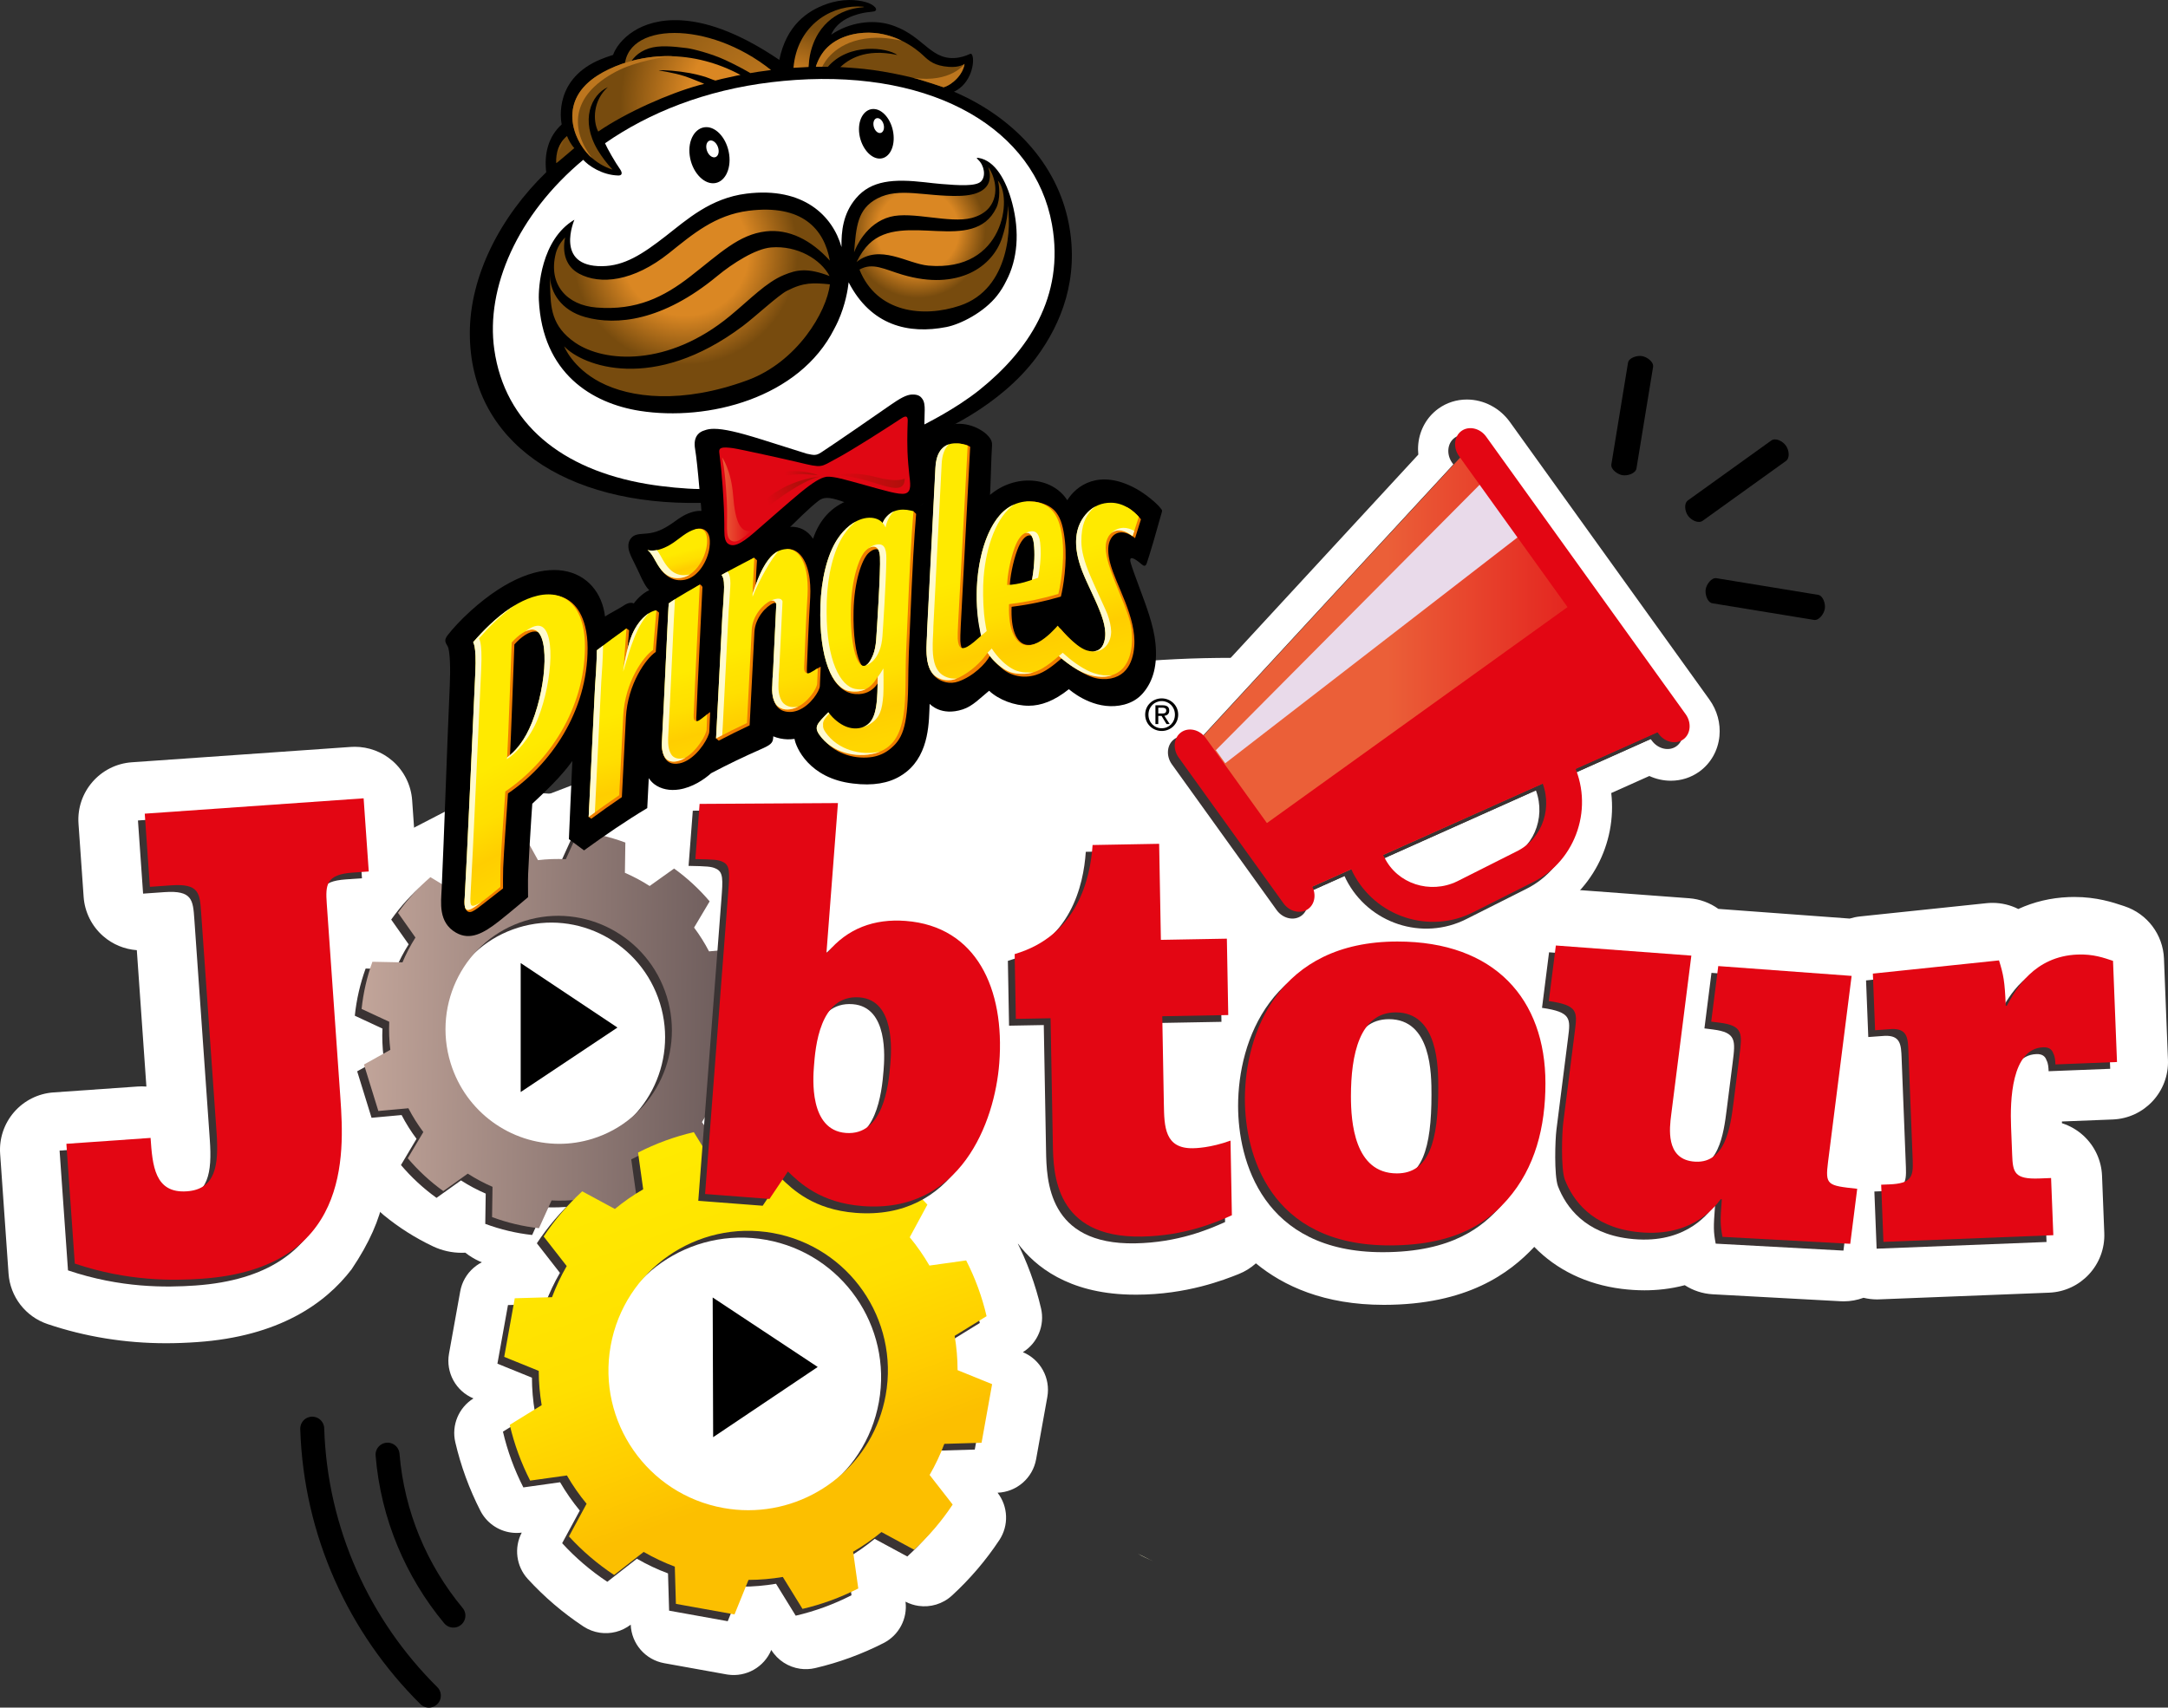<?xml version="1.0" encoding="utf-8"?>
<!-- Generator: Adobe Illustrator 15.1.0, SVG Export Plug-In . SVG Version: 6.00 Build 0)  -->
<!DOCTYPE svg PUBLIC "-//W3C//DTD SVG 1.1//EN" "http://www.w3.org/Graphics/SVG/1.1/DTD/svg11.dtd">
<svg version="1.1" id="Layer_1" xmlns="http://www.w3.org/2000/svg" xmlns:xlink="http://www.w3.org/1999/xlink" x="0px" y="0px"
	 width="452.196px" height="356.25px" viewBox="0 0 452.196 356.25" enable-background="new 0 0 452.196 356.25"
	 xml:space="preserve">
<rect x="0" y="0" width="452.196" height="356.25" fill="#333333" stroke="none"/>
<g>
	<g>
		<path fill="#FFFAD2" d="M240.577,325.753l-3.223-1.608C238.444,324.833,239.426,325.168,240.577,325.753"/>
		<path fill="#FFFFFF" d="M213.349,282.099c3.089-1.921,4.613-5.597,3.787-9.142c-1.154-4.956-2.916-9.767-5.234-14.296
			c-1.276-2.494-3.665-4.149-6.341-4.539c-0.745-0.107-1.511-0.118-2.281-0.021c1.652-3.164,1.15-7.031-1.267-9.67
			c-3.438-3.754-7.333-7.081-11.576-9.893c-1.068-0.707-2.254-1.147-3.467-1.324c-2.232-0.324-4.558,0.245-6.423,1.688
			c-0.15-3.984-3.053-7.332-6.984-8.039l-12.985-2.337c-0.095-0.018-0.191-0.032-0.287-0.047c-3.831-0.557-7.569,1.555-9.062,5.146
			c-1.35-2.171-3.567-3.568-5.995-3.921c-1.028-0.149-2.093-0.112-3.147,0.134c-4.957,1.155-9.767,2.916-14.298,5.234
			c-3.185,1.632-5.004,5.079-4.558,8.622c-0.863-0.45-1.78-0.74-2.709-0.877c-2.476-0.359-5.043,0.387-6.962,2.144
			c-3.753,3.438-7.081,7.333-9.892,11.577c-2.009,3.033-1.862,7.011,0.364,9.888c-3.985,0.151-7.333,3.055-8.04,6.985l-2.337,12.985
			c-0.707,3.931,1.418,7.818,5.098,9.35c-3.089,1.92-4.612,5.596-3.787,9.141c1.155,4.957,2.916,9.767,5.235,14.298
			c1.275,2.492,3.665,4.148,6.341,4.537c0.744,0.108,1.51,0.118,2.281,0.022c-1.653,3.165-1.151,7.03,1.266,9.67
			c3.439,3.753,7.333,7.082,11.576,9.892c1.069,0.707,2.254,1.148,3.467,1.324c2.233,0.324,4.559-0.245,6.423-1.688
			c0.15,3.984,3.054,7.332,6.984,8.04l12.986,2.337c0.095,0.017,0.19,0.032,0.286,0.046c3.831,0.557,7.569-1.553,9.062-5.146
			c1.35,2.171,3.567,3.569,5.996,3.922c1.027,0.149,2.092,0.111,3.146-0.134c4.957-1.155,9.768-2.916,14.298-5.234
			c3.185-1.631,5.005-5.08,4.558-8.623c0.864,0.451,1.781,0.742,2.709,0.877c2.476,0.359,5.043-0.385,6.962-2.143
			c3.753-3.438,7.081-7.333,9.892-11.576c2.011-3.035,1.863-7.013-0.363-9.89c3.984-0.15,7.333-3.053,8.04-6.984l2.337-12.984
			C219.155,287.518,217.03,283.63,213.349,282.099"/>
		<path fill="#FFFFFF" d="M161.339,211.524c-0.173-2.454-0.979-4.751-2.271-6.711c0.416-2.823-0.029-5.783-1.417-8.466l-3.998-7.731
			c-1.387-2.683-3.547-4.755-6.09-6.048c-0.854-2.187-2.263-4.172-4.165-5.732c-3.126-2.561-6.562-4.736-10.214-6.466
			c-1.915-0.908-3.961-1.348-5.99-1.348c-0.255,0-0.51,0.007-0.765,0.021c-1.786-1.417-3.929-2.408-6.28-2.821
			c-2.826-0.496-5.712-0.747-8.581-0.747c-1.161,0-2.335,0.041-3.493,0.123c-2.454,0.173-4.751,0.979-6.712,2.27
			c-0.673-0.099-1.356-0.149-2.04-0.149c-2.18,0-4.382,0.509-6.425,1.566l-7.731,3.999c-2.683,1.387-4.755,3.546-6.048,6.09
			c-2.187,0.854-4.172,2.262-5.731,4.166c-2.562,3.125-4.737,6.561-6.467,10.213c-1.021,2.157-1.452,4.479-1.327,6.755
			c-1.418,1.786-2.408,3.929-2.82,6.28c-0.7,3.98-0.91,8.042-0.625,12.073c0.172,2.455,0.979,4.752,2.27,6.713
			c-0.415,2.822,0.028,5.781,1.417,8.465l3.998,7.731c1.388,2.683,3.547,4.755,6.09,6.047c0.854,2.188,2.264,4.173,4.166,5.732
			c3.125,2.561,6.561,4.736,10.214,6.467c1.915,0.907,3.961,1.348,5.989,1.348c0.256,0,0.511-0.007,0.766-0.021
			c1.786,1.417,3.929,2.408,6.28,2.82c2.825,0.496,5.713,0.747,8.581,0.747c1.16,0,2.335-0.041,3.492-0.123
			c2.455-0.173,4.751-0.979,6.712-2.271c0.674,0.1,1.357,0.149,2.04,0.149c2.181,0,4.383-0.509,6.426-1.565l7.73-3.999
			c2.684-1.388,4.756-3.546,6.048-6.09c2.188-0.854,4.173-2.262,5.733-4.166c2.56-3.125,4.736-6.562,6.466-10.213
			c1.022-2.157,1.452-4.479,1.327-6.755c1.418-1.787,2.408-3.93,2.821-6.28C161.413,219.617,161.624,215.555,161.339,211.524"/>
		<path fill="#FFFFFF" d="M356.553,145.959L314.93,88.034c-2.109-2.933-5.463-4.683-8.973-4.683c-2.155,0-4.208,0.655-5.935,1.895
			c-2.384,1.713-3.915,4.411-4.202,7.405c-0.07,0.731-0.066,1.464,0.009,2.188l-47.461,51.426c-0.299-0.026-0.599-0.039-0.899-0.039
			c-2.154,0-4.206,0.656-5.932,1.897c-4.692,3.372-5.641,10.11-2.114,15.018l21.864,30.426c2.107,2.934,5.462,4.684,8.972,4.684
			c2.157,0,4.21-0.656,5.938-1.897c1.473-1.06,2.584-2.448,3.302-4.013c4.789,5.056,11.48,8.01,18.684,8.01
			c4.003,0,8.011-0.965,11.591-2.79l12.327-6.206c9.794-4.845,15.181-15.411,13.969-25.908l7.944-3.554
			c1.401,0.64,2.93,0.985,4.487,0.985c2.155,0,4.208-0.655,5.936-1.896c2.384-1.712,3.914-4.411,4.201-7.404
			C358.896,150.894,358.156,148.188,356.553,145.959"/>
		<path fill="#FFFFFF" d="M95.695,172.876l60.65-23.255l65.842-9.829c30.771-4.594,62.153-2.956,92.278,4.817l21.63,7.888
			l-50.165,50.152l-200.868,8.543L95.695,172.876z"/>
		<path fill="#FFFFFF" d="M451.355,199.987c-0.196-5-3.476-9.353-8.226-10.922l-0.354-0.118c-2.035-0.68-5.442-1.818-10.121-1.818
			c-0.379,0-0.768,0.007-1.165,0.023c-3.73,0.147-7.273,0.991-10.518,2.486c-1.639-0.824-3.474-1.277-5.379-1.277
			c-0.417,0-0.838,0.022-1.26,0.066l-26.311,2.758c-0.771,0.081-1.517,0.236-2.232,0.452c-0.022-0.002-0.044-0.006-0.066-0.008
			l-27.31-2.014c-1.776-1.275-3.886-2.053-6.106-2.219l-28.265-2.108c-0.302-0.023-0.604-0.034-0.902-0.034
			c-5.033,0-9.454,3.152-11.195,7.737c-6.174-3.265-13.524-4.969-21.746-4.969c-10.424,0-18.187,2.79-23.919,6.505
			c-0.544-1.177-1.268-2.273-2.176-3.231c-2.189-2.31-5.207-3.655-8.389-3.74l-1.144-0.03l0.19-7.137
			c0.084-3.182-1.099-6.267-3.288-8.576c-2.189-2.31-5.207-3.655-8.389-3.74l-13.254-0.353c-0.108-0.003-0.217-0.004-0.325-0.004
			c-6.085,0-11.231,4.57-11.919,10.651c-0.309,2.734-1.033,9.135-7.428,10.713c-2.241,0.553-4.2,1.72-5.728,3.292
			c-3.996-1.965-8.487-3.083-13.328-3.252c-0.432-0.015-0.859-0.023-1.285-0.023c-0.788,0-1.567,0.027-2.338,0.079l0.389-11.107
			c0.117-3.353-1.174-6.601-3.561-8.958c-2.251-2.223-5.283-3.462-8.432-3.462c-0.19,0-0.379,0.005-0.57,0.014l-28.201,1.34
			c-6.236,0.296-11.204,5.327-11.423,11.567l-0.394,11.292c-0.018,0.478,0.003,0.952,0.042,1.423
			c-0.77-0.303-1.561-0.581-2.361-0.844c-0.208,0.872-0.516,1.725-0.961,2.527c-1.425,2.582-3.139,4.634-5.148,6.218
			c0.247,5.73-0.475,11.235-3.658,16.681c-0.271,0.463-0.593,0.894-0.938,1.308c-0.182,1.093-0.378,2.185-0.546,3.278
			c-0.327,2.141-0.541,3.733-0.639,4.535c-0.583,4.727-1.058,9.47-1.413,14.222c0.749,0.374,1.454,0.843,2.095,1.411
			c3.545-3.417,9.176-4.51,13.529,0.119c8.293,8.82,17.727,16.422,15.818,29.712c0.189,0.016,0.377,0.042,0.568,0.048l13.175,0.462
			c0.141,0.005,0.281,0.007,0.421,0.007c2.291,0,4.497-0.654,6.381-1.838c3.312,1.325,7.359,2.326,12.239,2.497
			c0.507,0.018,1.004,0.026,1.498,0.026c10.831,0,20.229-4.297,26.942-12.194c3.606,4.792,10.484,10.283,23.192,10.621
			c0.493,0.014,0.98,0.02,1.463,0.02c10.55,0,18.414-3.126,21.374-4.303c1.347-0.535,2.554-1.3,3.592-2.234
			c5.748,4.736,14.253,8.658,26.673,8.658c17.433,0,26.244-6.614,31.39-12.094c4.61,4.755,10.86,7.825,18.178,8.752
			c1.624,0.205,3.24,0.31,4.802,0.31c2.513,0,5.401-0.267,8.411-1.066c1.708,1.102,3.709,1.779,5.849,1.896l26.647,1.45
			c0.221,0.012,0.442,0.019,0.661,0.019c1.442,0,2.832-0.265,4.125-0.74c0.896,0.214,1.823,0.34,2.78,0.34
			c0.159,0,0.32-0.003,0.48-0.01l35.438-1.396c6.622-0.261,11.779-5.84,11.519-12.462l-0.47-11.928
			c-0.125-3.18-1.508-6.18-3.846-8.341c-1.305-1.206-2.849-2.096-4.511-2.624c-0.004-0.121-0.008-0.241-0.011-0.358l10.598-0.418
			c6.623-0.261,11.78-5.84,11.52-12.462L451.355,199.987z"/>
		<path fill="#FFFFFF" d="M75.391,216.937c0.361-11.409-2.03-23.383,8.975-30.651c0.827-0.546,1.688-1.041,2.569-1.509
			c0.119-0.83,0.163-1.683,0.102-2.553l-1.071-15.264c-0.222-3.174-1.697-6.131-4.099-8.218c-2.19-1.904-4.988-2.942-7.871-2.942
			c-0.279,0-0.559,0.01-0.839,0.029l-45.653,3.201c-6.611,0.463-11.594,6.199-11.131,12.81l1.071,15.263
			c0.222,3.175,1.697,6.131,4.099,8.219c1.968,1.709,4.426,2.721,6.995,2.909l1.996,28.452c-0.319-0.025-0.64-0.038-0.964-0.038
			c-0.282,0-0.566,0.01-0.852,0.029l-17.558,1.231c-3.175,0.223-6.131,1.697-8.218,4.1c-2.088,2.402-3.136,5.536-2.913,8.71
			l1.752,24.988c0.339,4.827,3.545,8.979,8.131,10.528c7.859,2.654,16.174,4.001,24.712,4.001c2.095,0,4.228-0.078,6.52-0.239
			c16.98-1.19,26.657-7.962,32.19-15.186C88.52,242.309,74.885,232.902,75.391,216.937"/>
		<polygon fill="#3A3333" points="268.654,188.021 346.087,153.375 304.462,95.45 246.929,157.79 		"/>
	</g>
	<g>
		<defs>
			
				<rect id="SVGID_1_" x="246.566" y="89.566" transform="matrix(-0.987 -0.162 0.162 -0.987 572.458 332.302)" width="106.354" height="106.609"/>
		</defs>
		<clipPath id="SVGID_2_">
			<use xlink:href="#SVGID_1_"  overflow="visible"/>
		</clipPath>
		<polygon clip-path="url(#SVGID_2_)" fill="#3A3333" points="315.199,113.458 254.144,160.655 252.181,157.924 307.378,102.368 		
			"/>
		<path clip-path="url(#SVGID_2_)" fill="#3A3333" d="M271.942,185.806c1.261,1.755,1.044,4.129-0.516,5.25
			c-1.561,1.122-3.881,0.57-5.142-1.186l-21.864-30.426c-1.26-1.755-1.043-4.129,0.517-5.25c1.56-1.122,3.878-0.57,5.14,1.186
			L271.942,185.806z"/>
		<path clip-path="url(#SVGID_2_)" fill="#3A3333" d="M350.183,150.433c1.262,1.755,1.045,4.129-0.516,5.25
			s-3.878,0.569-5.141-1.186L302.903,96.57c-1.262-1.755-1.045-4.129,0.516-5.25s3.878-0.569,5.141,1.186L350.183,150.433z"/>
		<path clip-path="url(#SVGID_2_)" fill="#3A3333" d="M318.288,185.479l-12.38,6.233c-9.199,4.689-20.462,0.951-25.15-8.249
			l-0.759-1.672c-4.688-9.201-0.951-20.463,8.249-25.152l12.379-6.233c9.2-4.689,20.462-0.952,25.15,8.248l0.759,1.674
			C331.224,169.528,327.459,180.958,318.288,185.479 M291.449,163.359c-5.604,2.696-7.762,9.571-5.065,15.175l0.926,1.7
			c2.696,5.604,9.57,7.763,15.176,5.066l12.378-6.233c5.604-2.696,7.762-9.57,5.065-15.175l-0.757-1.673
			c-2.697-5.604-9.571-7.762-15.176-5.067L291.449,163.359z"/>
	</g>
	<g>
		<polygon fill="#3A3333" points="259.711,175.371 268.654,188.021 346.087,153.375 327.194,126.878 		"/>
	</g>
	<g>
		<defs>
			<polygon id="SVGID_3_" points="248.346,156.373 270.072,186.604 347.505,151.959 305.879,94.032 			"/>
		</defs>
		<clipPath id="SVGID_4_">
			<use xlink:href="#SVGID_3_"  overflow="visible"/>
		</clipPath>
		
			<linearGradient id="SVGID_5_" gradientUnits="userSpaceOnUse" x1="-103.16" y1="572.321" x2="-102.16" y2="572.321" gradientTransform="matrix(99.158 0 0 -99.158 10477.492 56890.754)">
			<stop  offset="0" style="stop-color:#EB5F38"/>
			<stop  offset="0.414" style="stop-color:#EB5F38"/>
			<stop  offset="1" style="stop-color:#E00713"/>
		</linearGradient>
		<rect x="248.346" y="94.032" clip-path="url(#SVGID_4_)" fill="url(#SVGID_5_)" width="99.159" height="92.572"/>
	</g>
	<g>
		<defs>
			
				<rect id="SVGID_6_" x="247.984" y="88.148" transform="matrix(-0.987 -0.162 0.162 -0.987 575.506 329.712)" width="106.354" height="106.609"/>
		</defs>
		<clipPath id="SVGID_7_">
			<use xlink:href="#SVGID_6_"  overflow="visible"/>
		</clipPath>
		<polygon clip-path="url(#SVGID_7_)" fill="#E9DAEA" points="316.617,112.04 255.561,159.237 253.598,156.506 308.795,100.951 		
			"/>
		<path clip-path="url(#SVGID_7_)" fill="#E30613" d="M273.359,184.388c1.261,1.755,1.045,4.129-0.515,5.25
			c-1.562,1.122-3.88,0.57-5.142-1.186l-21.865-30.426c-1.26-1.755-1.043-4.129,0.517-5.25c1.56-1.122,3.879-0.57,5.141,1.186
			L273.359,184.388z"/>
		<path clip-path="url(#SVGID_7_)" fill="#E30613" d="M351.6,149.016c1.262,1.755,1.046,4.129-0.515,5.25s-3.879,0.569-5.141-1.186
			L304.32,95.153c-1.262-1.755-1.045-4.129,0.516-5.25c1.561-1.12,3.879-0.569,5.141,1.186L351.6,149.016z"/>
		<path clip-path="url(#SVGID_7_)" fill="#E30613" d="M319.705,184.061l-12.379,6.233c-9.2,4.69-20.463,0.952-25.15-8.248
			l-0.759-1.673c-4.688-9.2-0.952-20.462,8.248-25.152l12.379-6.233c9.2-4.688,20.463-0.951,25.151,8.249l0.758,1.674
			C332.641,168.11,328.877,179.541,319.705,184.061 M292.867,161.942c-5.604,2.695-7.763,9.57-5.065,15.174l0.925,1.7
			c2.697,5.604,9.57,7.763,15.176,5.067l12.378-6.233c5.604-2.696,7.763-9.57,5.066-15.175l-0.758-1.673
			c-2.697-5.604-9.571-7.762-15.176-5.067L292.867,161.942z"/>
	</g>
	<g>
		<polygon fill="#E30613" points="261.128,173.954 270.071,186.603 347.505,151.958 328.612,125.461 		"/>
		<path d="M357.169,125.858c-1.047-0.171-1.573-1.87-1.402-2.915c0.171-1.046,1.212-2.487,2.259-2.315l21.188,3.469
			c1.046,0.171,1.574,1.869,1.403,2.915c-0.172,1.046-1.214,2.487-2.26,2.316L357.169,125.858z"/>
		<path d="M355.143,108.645c-0.913,0.655-2.397-0.125-3.053-1.038c-0.657-0.914-0.922-2.568-0.011-3.224l17.353-12.469
			c0.913-0.657,2.396,0.124,3.054,1.038c0.657,0.912,0.922,2.568,0.01,3.225L355.143,108.645z"/>
		<path d="M336.095,96.878c-0.171,1.045,1.271,2.088,2.317,2.259c1.046,0.172,2.744-0.357,2.915-1.403l3.47-21.188
			c0.171-1.045-1.27-2.088-2.315-2.259c-1.047-0.172-2.745,0.357-2.917,1.403L336.095,96.878z"/>
		<path fill="#3A3333" d="M122.509,257.211l9.608-2.969l-0.598-6.316c1.721-0.899,3.364-1.94,4.911-3.114l5.443,3.298
			c2.548-2.189,4.819-4.687,6.763-7.435l-3.64-5.159c1.041-1.648,1.946-3.384,2.706-5.184l6.269,0.127
			c1.147-3.172,1.905-6.478,2.255-9.839l-5.764-2.682c0.085-1.954,0.009-3.913-0.228-5.856l5.496-3.065l-2.996-9.693l-6.266,0.57
			c-0.902-1.737-1.944-3.397-3.117-4.962l3.248-5.466c-2.187-2.578-4.677-4.879-7.415-6.85l-5.103,3.641
			c-1.644-1.058-3.369-1.978-5.16-2.753l0.095-6.313c-3.156-1.173-6.44-1.952-9.78-2.322l-2.632,5.794
			c-1.94-0.096-3.884-0.029-5.812,0.199l-3.07-5.552l-9.609,2.97l0.599,6.316c-1.721,0.899-3.363,1.941-4.911,3.114l-5.443-3.298
			c-2.548,2.19-4.819,4.687-6.763,7.435l3.64,5.159c-1.042,1.65-1.947,3.383-2.707,5.183l-6.267-0.127
			c-1.149,3.174-1.907,6.478-2.257,9.841l5.765,2.68c-0.086,1.954-0.009,3.913,0.227,5.855l-5.496,3.065l2.996,9.694l6.268-0.572
			c0.9,1.738,1.943,3.397,3.116,4.963l-3.248,5.466c2.187,2.578,4.676,4.878,7.415,6.851l5.103-3.642
			c1.643,1.058,3.368,1.979,5.159,2.753l-0.094,6.313c3.156,1.172,6.44,1.953,9.78,2.322l2.632-5.795
			c1.94,0.097,3.885,0.029,5.811-0.198L122.509,257.211z M92.579,223.227c-3.881-12.557,3.063-25.855,15.509-29.702
			c12.446-3.847,25.682,3.214,29.563,15.771c3.882,12.557-3.061,25.855-15.509,29.702
			C109.696,242.845,96.459,235.786,92.579,223.227"/>
	</g>
	<g>
		<defs>
			<path id="SVGID_8_" d="M93.995,221.811c-3.881-12.558,3.063-25.856,15.509-29.703c12.448-3.848,25.683,3.214,29.565,15.772
				c3.88,12.556-3.063,25.854-15.509,29.701c-2.3,0.711-4.628,1.05-6.918,1.05C106.541,238.63,97.16,232.046,93.995,221.811
				 M118.021,179.247c-1.94-0.095-3.884-0.03-5.811,0.199l-3.072-5.551l-9.606,2.969l0.597,6.316
				c-1.72,0.899-3.363,1.94-4.911,3.114l-5.442-3.298c-2.548,2.19-4.82,4.687-6.764,7.434l3.641,5.16
				c-1.042,1.65-1.947,3.383-2.707,5.184l-6.268-0.127c-1.148,3.173-1.905,6.477-2.257,9.84l5.766,2.68
				c-0.085,1.955-0.01,3.913,0.226,5.855l-5.495,3.065l2.997,9.693l6.265-0.57c0.902,1.737,1.944,3.398,3.117,4.962l-3.247,5.467
				c2.187,2.578,4.676,4.878,7.414,6.851l5.104-3.641c1.642,1.057,3.369,1.977,5.159,2.751l-0.094,6.313
				c3.156,1.173,6.44,1.952,9.78,2.322l2.631-5.794c1.941,0.096,3.885,0.029,5.812-0.199l3.071,5.552l9.608-2.97l-0.598-6.316
				c1.72-0.898,3.363-1.94,4.911-3.114l5.442,3.299c2.548-2.189,4.819-4.687,6.764-7.435l-3.64-5.159
				c1.041-1.649,1.946-3.384,2.705-5.184l6.269,0.127c1.148-3.174,1.905-6.477,2.257-9.841l-5.766-2.68
				c0.086-1.955,0.009-3.913-0.226-5.856l5.496-3.065l-2.996-9.693l-6.268,0.57c-0.901-1.738-1.944-3.397-3.116-4.962l3.247-5.466
				c-2.186-2.578-4.677-4.878-7.415-6.85l-5.102,3.64c-1.643-1.057-3.369-1.978-5.16-2.752l0.095-6.313
				c-3.156-1.172-6.441-1.951-9.78-2.322L118.021,179.247z"/>
		</defs>
		<clipPath id="SVGID_9_">
			<use xlink:href="#SVGID_8_"  overflow="visible"/>
		</clipPath>
		
			<linearGradient id="SVGID_10_" gradientUnits="userSpaceOnUse" x1="-103.16" y1="572.32" x2="-102.16" y2="572.32" gradientTransform="matrix(82.335 1.769 1.344 -82.932 7799.637 47860.16)">
			<stop  offset="0" style="stop-color:#C1A499"/>
			<stop  offset="0.014" style="stop-color:#C1A499"/>
			<stop  offset="0.999" style="stop-color:#675757"/>
			<stop  offset="1" style="stop-color:#675757"/>
		</linearGradient>
		<polygon clip-path="url(#SVGID_9_)" fill="url(#SVGID_10_)" points="75.449,171.687 158.986,173.481 157.616,258.001 
			74.079,256.207 		"/>
	</g>
	<g>
		<polygon points="108.604,200.917 108.604,227.825 128.785,214.371 		"/>
		<path fill="#3A3333" d="M203.317,302.414l2.2-12.229l-7.202-2.92c-0.005-2.397-0.209-4.791-0.611-7.154l6.661-4.106
			c-0.942-4.036-2.372-7.943-4.26-11.633l-7.663,1.073c-1.205-2.077-2.578-4.053-4.106-5.905l3.68-6.809
			c-2.801-3.057-5.964-5.76-9.42-8.049l-6.171,4.81c-2.075-1.2-4.246-2.226-6.492-3.066l-0.226-7.769l-12.228-2.199l-2.92,7.201
			c-2.398,0.006-4.79,0.209-7.153,0.61l-4.107-6.66c-4.037,0.94-7.944,2.371-11.634,4.26l1.075,7.663
			c-2.079,1.205-4.053,2.578-5.907,4.105l-6.808-3.68c-3.057,2.8-5.76,5.964-8.048,9.42l4.809,6.17
			c-1.2,2.076-2.225,4.247-3.066,6.493l-7.769,0.226l-2.201,12.229l7.202,2.921c0.005,2.396,0.21,4.79,0.612,7.152l-6.66,4.106
			c0.94,4.037,2.371,7.943,4.258,11.634l7.664-1.074c1.205,2.077,2.578,4.054,4.105,5.906l-3.679,6.808
			c2.8,3.058,5.963,5.761,9.419,8.05l6.171-4.811c2.075,1.2,4.247,2.227,6.492,3.066l0.227,7.769l12.227,2.2l2.92-7.202
			c2.398-0.005,4.79-0.209,7.155-0.61l4.105,6.66c4.037-0.94,7.944-2.371,11.634-4.26l-1.074-7.663
			c2.078-1.205,4.053-2.578,5.906-4.105l6.809,3.68c3.056-2.8,5.759-5.964,8.048-9.42l-4.809-6.17
			c1.2-2.075,2.225-4.247,3.066-6.492L203.317,302.414z M149.472,316.02c-15.84-2.851-26.37-18.002-23.52-33.842
			c2.851-15.841,18.003-26.37,33.843-23.52c15.84,2.851,26.37,18.002,23.52,33.843C180.464,308.341,165.312,318.872,149.472,316.02"
			/>
	</g>
	<g>
		<defs>
			<path id="SVGID_11_" d="M150.89,314.603c-15.841-2.851-26.371-18.002-23.519-33.842c2.85-15.841,18.001-26.37,33.842-23.521
				c15.84,2.85,26.369,18.003,23.519,33.843c-2.537,14.095-14.815,23.984-28.647,23.985
				C154.372,315.069,152.636,314.917,150.89,314.603 M155.976,242.242c-2.396,0.005-4.791,0.209-7.154,0.611l-4.106-6.66
				c-4.037,0.94-7.943,2.37-11.634,4.258l1.074,7.664c-2.077,1.204-4.052,2.578-5.906,4.105l-6.808-3.68
				c-3.056,2.8-5.759,5.963-8.049,9.419l4.81,6.17c-1.2,2.076-2.226,4.248-3.066,6.493l-7.769,0.227l-2.2,12.228l7.202,2.92
				c0.006,2.397,0.209,4.79,0.61,7.154l-6.66,4.105c0.941,4.037,2.372,7.944,4.26,11.634l7.664-1.074
				c1.205,2.079,2.577,4.054,4.104,5.906l-3.679,6.809c2.8,3.057,5.964,5.76,9.42,8.049l6.17-4.81
				c2.076,1.199,4.247,2.225,6.492,3.066l0.227,7.769l12.227,2.2l2.921-7.201c2.396-0.006,4.79-0.209,7.154-0.611l4.106,6.66
				c4.037-0.94,7.944-2.371,11.634-4.259l-1.075-7.664c2.077-1.205,4.053-2.577,5.907-4.106l6.807,3.682
				c3.058-2.802,5.76-5.965,8.049-9.422l-4.809-6.17c1.2-2.075,2.225-4.245,3.066-6.492l7.769-0.226l2.2-12.229l-7.203-2.92
				c-0.004-2.397-0.208-4.789-0.61-7.153l6.66-4.106c-0.94-4.036-2.37-7.944-4.26-11.634l-7.662,1.074
				c-1.205-2.078-2.578-4.053-4.106-5.906l3.68-6.809c-2.8-3.057-5.964-5.759-9.42-8.048l-6.17,4.81
				c-2.075-1.2-4.247-2.226-6.492-3.066l-0.227-7.769l-12.227-2.201L155.976,242.242z"/>
		</defs>
		<clipPath id="SVGID_12_">
			<use xlink:href="#SVGID_11_"  overflow="visible"/>
		</clipPath>
		
			<linearGradient id="SVGID_13_" gradientUnits="userSpaceOnUse" x1="-103.16" y1="572.321" x2="-102.16" y2="572.321" gradientTransform="matrix(34.869 95.801 95.801 -34.869 -51093.414 30076.981)">
			<stop  offset="0" style="stop-color:#FFEA00"/>
			<stop  offset="0.02" style="stop-color:#FFEA00"/>
			<stop  offset="0.415" style="stop-color:#FFDF00"/>
			<stop  offset="0.6" style="stop-color:#FFCE00"/>
			<stop  offset="0.742" style="stop-color:#FCBF00"/>
			<stop  offset="1" style="stop-color:#FCBF00"/>
		</linearGradient>
		<polygon clip-path="url(#SVGID_12_)" fill="url(#SVGID_13_)" points="195.03,202.332 239.641,324.901 117.073,369.512 
			72.461,246.943 		"/>
	</g>
	<g>
		<polygon points="148.649,270.686 148.747,299.829 170.554,285.183 		"/>
		<path d="M148.465,110.132c0.839,3.296,0.039,6.428,7.067,6.19c1.872-0.063,4.454-1.748,4.848-2.031
			c0.16-0.16,2.78-2.686,2.941-2.849c2.671-2.71,5.642-5.616,7.382-6.943c1.039-0.789,2.058-0.88,4.726,0.02
			c0.168,0.055,1.789,0.655,2.887,1.02c0.092,0.032,2.67,1.763,4.997,1.468c1.189-0.15,2.314-0.832,3.232-1.426
			c0.877-0.569,3.674-0.275,4.054-0.148c1.551,0.513,2.606-0.351,2.606-2.834c0-1.706-0.533-7.348-0.39-10.622
			c0.044-1.031-3.133,0.449-2.08,0.14c5.027-1.488,18.029-7.457,25.557-17.737c5.054-6.889,8.858-16.262,6.625-27.758
			c-2.465-12.733-11.974-22.377-23.932-27.489c3.641-1.714,4.357-6.263,3.809-7.604c-0.137-0.336-0.269-0.381-0.6-0.226
			c-0.703,0.327-1.845,0.746-3.172,0.805c-5.254,0.23-6.663-5.094-13.647-7.049c-3.374-0.944-8.077-0.497-11.998,2.172
			c0.881-2.106,2.79-3.317,4.692-3.982c2.265-0.795,3.579-0.709,4.217-0.868c1.101-0.275,0.044-1.443-1.642-1.924
			c-1.886-0.54-4.874-0.808-8.258,0.393c-4.08,1.447-8.368,4.484-9.838,11.642c-7.53-5.1-14.366-7.883-20.372-8.249
			c-8.825-0.533-13.239,4.248-14.308,7.216c-0.909,0.279-1.77,0.587-2.581,0.923c-9.564,3.956-8.398,12.32-8.129,13.579
			c-2.792,2.519-3.69,6.12-3.227,9.973c-9.626,9.316-15.925,21.692-15.936,33.53c-0.015,22.816,20.085,35.974,48.168,35.451
			c0,0,0.411,3.474-0.032,4.36C146.805,109.35,148.24,109.266,148.465,110.132"/>
		<path fill="#FFFFFF" d="M145.528,90.661c0.353-0.42,0.84-0.713,1.46-0.888c0.524-0.207,1.167-0.31,1.934-0.31
			c2.021,0,4.927,0.651,10.029,2.248c2.592,0.813,9.205,2.908,9.318,2.94c1.562,0.352,1.983,0.4,3.025-0.274
			c2.649-1.717,11.476-7.82,14.465-9.904c1.875-1.308,3.306-2.143,4.494-2.168c1.024-0.022,1.627,0.244,2.012,0.766
			c0.567,0.634,0.618,1.638,0.609,2.486c-0.002,0.345-0.068,2.416-0.071,2.996c0-0.04,6.404-3.127,11.507-7.221
			c9.989-8.015,17.845-19.338,15.103-34.54c-3.561-19.742-24.336-32.069-53.489-30.113c-1.628,0.109-3.283,0.263-4.967,0.464
			c-13.893,1.654-25.584,6.369-34.763,12.744c0.467,1.103,2.212,4.125,3.063,5.302c0.727,1.006,0.4,1.443-0.293,1.425
			c-3.419-0.09-6.222-2.057-7.318-3.27c-13.698,11.413-20.374,26.695-18.548,39.568c2.19,15.438,14.025,25.04,31.824,28.06
			c3.607,0.613,8.134,1.029,10.964,1.052c-0.33-3.846-0.662-6.928-0.9-8.305C144.756,92.375,144.935,91.373,145.528,90.661"/>
		<path fill="#E00713" d="M187.94,87.326c-3.251,2.124-10.104,6.548-13.513,8.361c-3.383,1.802-2.763,2.003-7.946,0.75
			c-2.194-0.53-12.289-2.765-13.598-2.94c-2.298-0.307-2.981-0.132-2.864,0.867c0.102,0.877,0.272,2.242,0.437,3.881
			c0.141,1.443,0.393,4.688,0.529,7.725c0.054,1.197,0.08,2.453,0.088,3.415c0.013,1.619-0.085,3.112,0.559,3.848
			c0.218,0.246,0.52,0.408,0.874,0.479c1.616,0.325,4.116-2.019,5.874-3.543c2.71-2.353,6.369-5.583,8.473-7.316
			c2.876-2.366,4.323-3.152,5.382-3.357c0.074-0.016,0.813-0.211,3.146,0.355c1.32,0.319,2.996,0.786,4.725,1.267
			c4.27,1.179,7.403,2.166,8.679,1.848c1.484-0.37,1.035-2.343,0.864-3.976c-0.127-1.21-0.303-2.988-0.372-4.849
			c-0.104-2.978,0.058-6.166,0.056-6.437C189.324,86.643,188.788,86.771,187.94,87.326"/>
	</g>
	<g>
		<defs>
			<path id="SVGID_14_" d="M130.298,14.598l0.299,1.596c0,0-0.058-4.55,4.778-6.107c2.108-0.677,4.893-0.43,7.91-0.049
				c1.137,0.141,4.996,1.096,8.021,2.497c2.604,1.206,4.642,2.384,5.201,2.713c0.422-0.094,2.576-0.429,4.321-0.637
				c-6.547-5.243-14.153-7.737-20.138-7.737C134.502,6.873,130.05,9.542,130.298,14.598"/>
		</defs>
		<clipPath id="SVGID_15_">
			<use xlink:href="#SVGID_14_"  overflow="visible"/>
		</clipPath>
		
			<radialGradient id="SVGID_16_" cx="-103.16" cy="572.321" r="1" gradientTransform="matrix(30.235 0 0 -30.235 3279.547 17324.922)" gradientUnits="userSpaceOnUse">
			<stop  offset="0" style="stop-color:#C57B1F"/>
			<stop  offset="1" style="stop-color:#855512"/>
		</radialGradient>
		<rect x="130.05" y="6.873" clip-path="url(#SVGID_15_)" fill="url(#SVGID_16_)" width="30.778" height="9.321"/>
	</g>
	<g>
		<defs>
			<path id="SVGID_17_" d="M126.661,14.607c-10.781,5.283-7.442,14.204-3.668,17.901c1.326,1.299,2.955,2.31,4.775,2.882
				c-1.115-1.2-2.207-2.603-3.091-4.079c-3.724-6.219-1.369-11.557,2.108-13.128c-3.053,2.701-3.204,6.972-2.007,9.265
				c5.803-3.987,14.802-7.977,21.132-9.705c0.382-0.107,0.712-0.187,0.975-0.239c0.048-0.007-2.729-1.168-4.06-1.603
				c-2.357-0.774-5.591-1.213-5.437-1.228c1.144-0.106,3.994,0.121,6.504,0.573c1.799,0.326,3.474,0.849,4.005,1.078
				c0.511,0.214,1.279,0.49,1.322,0.479c0.471-0.124,0.898-0.234,1.29-0.329c3.275-0.756,3.942-0.843,3.942-0.843
				c-4.68-2.527-9.913-3.922-15.177-3.922C135,11.709,130.703,12.628,126.661,14.607"/>
		</defs>
		<clipPath id="SVGID_18_">
			<use xlink:href="#SVGID_17_"  overflow="visible"/>
		</clipPath>
		
			<radialGradient id="SVGID_19_" cx="-103.16" cy="572.321" r="1" gradientTransform="matrix(40.695 0 0 -40.696 4358.188 23313.238)" gradientUnits="userSpaceOnUse">
			<stop  offset="0" style="stop-color:#DA8723"/>
			<stop  offset="0.18" style="stop-color:#DA8723"/>
			<stop  offset="0.41" style="stop-color:#DA8723"/>
			<stop  offset="0.756" style="stop-color:#774B0E"/>
			<stop  offset="0.82" style="stop-color:#774B0E"/>
			<stop  offset="1" style="stop-color:#774B0E"/>
		</radialGradient>
		<rect x="115.88" y="11.709" clip-path="url(#SVGID_18_)" fill="url(#SVGID_19_)" width="38.571" height="23.681"/>
	</g>
	<g>
		<defs>
			<path id="SVGID_20_" d="M165.5,14.149c0.662-0.051,3.154-0.174,3.154-0.174c0.003-0.112,0.045-0.44,0.049-0.552
				c0.119-2.465,0.964-4.824,2.009-6.493c3.197-5.093,8.543-5.34,9.207-5.41c0.207-0.021,0.525-0.08,0.023-0.122
				c-0.355-0.03-0.714-0.044-1.073-0.044C172.708,1.354,166.202,5.749,165.5,14.149"/>
		</defs>
		<clipPath id="SVGID_21_">
			<use xlink:href="#SVGID_20_"  overflow="visible"/>
		</clipPath>
		
			<radialGradient id="SVGID_22_" cx="-103.16" cy="572.321" r="1" gradientTransform="matrix(19.193 0 0 -19.193 2144.874 11005.178)" gradientUnits="userSpaceOnUse">
			<stop  offset="0" style="stop-color:#DA8723"/>
			<stop  offset="0.2" style="stop-color:#DA8723"/>
			<stop  offset="0.81" style="stop-color:#774B0E"/>
			<stop  offset="1" style="stop-color:#774B0E"/>
		</radialGradient>
		<rect x="165.5" y="1.354" clip-path="url(#SVGID_21_)" fill="url(#SVGID_22_)" width="14.944" height="12.795"/>
	</g>
	<g>
		<defs>
			<path id="SVGID_23_" d="M181.085,6.816c-0.671,0-1.36,0.047-2.064,0.147c-2.573,0.361-5.342,1.436-7.199,3.765
				c-1.186,1.484-1.611,3.053-1.652,3.203c0,0,2.483,0.032,2.513-0.001c4.39-5.066,12.373-4.026,14.475-2.458
				c-6.821-1.489-10.304,1.054-11.89,2.519c1.259,0.096,3.086,0.189,4.948,0.389c2.424,0.261,5.072,0.684,8.267,1.389
				c0.526,0.115,1.681,0.373,2.737,0.666c2.582,0.773,5.582,1.771,5.582,1.771s0.566-0.146,1.255-0.568
				c1.151-0.703,2.717-2.097,3.126-4.312c-0.126,0.037-0.987,0.793-3.305,0.62c-2.911-0.219-4.079-1.2-5.277-2.347
				c-1.714-1.638-5.927-4.775-11.485-4.783H181.085z"/>
		</defs>
		<clipPath id="SVGID_24_">
			<use xlink:href="#SVGID_23_"  overflow="visible"/>
		</clipPath>
		
			<radialGradient id="SVGID_25_" cx="-103.16" cy="572.321" r="1" gradientTransform="matrix(35.044 0 0 -35.044 3781.276 20080.332)" gradientUnits="userSpaceOnUse">
			<stop  offset="0" style="stop-color:#B5721D"/>
			<stop  offset="0.27" style="stop-color:#774B0E"/>
			<stop  offset="1" style="stop-color:#774B0E"/>
		</radialGradient>
		<rect x="170.17" y="6.816" clip-path="url(#SVGID_24_)" fill="url(#SVGID_25_)" width="31.013" height="11.39"/>
	</g>
	<g>
		<defs>
			<path id="SVGID_26_" d="M116.009,34.02c0.007,0.141,2.189-1.804,3.783-3.127c-0.597-0.598-1.237-1.738-1.524-2.518
				C116.529,29.802,115.909,31.968,116.009,34.02"/>
		</defs>
		<clipPath id="SVGID_27_">
			<use xlink:href="#SVGID_26_"  overflow="visible"/>
		</clipPath>
		
			<radialGradient id="SVGID_28_" cx="-103.16" cy="572.321" r="1" gradientTransform="matrix(7.773 0 0 -7.773 913.907 4476.803)" gradientUnits="userSpaceOnUse">
			<stop  offset="0" style="stop-color:#DA8723"/>
			<stop  offset="0.21" style="stop-color:#DA8723"/>
			<stop  offset="0.419" style="stop-color:#DA8723"/>
			<stop  offset="0.732" style="stop-color:#774B0E"/>
			<stop  offset="0.79" style="stop-color:#774B0E"/>
			<stop  offset="1" style="stop-color:#774B0E"/>
		</radialGradient>
		<rect x="115.909" y="28.375" clip-path="url(#SVGID_27_)" fill="url(#SVGID_28_)" width="3.883" height="5.786"/>
	</g>
	<g>
		<path fill="#BD761E" d="M128.502,14.931c4.22-2.225,10.097-3.06,11.807-3.215c-4.321-0.15-8.536,0.712-11.993,2.146
			c-1.768,0.734-3.49,1.664-4.851,2.712c-7.343,5.661-3.189,13.76,0.054,16.442C119.113,27.333,118.694,20.096,128.502,14.931"/>
		<path fill="#BD761E" d="M180.316,8.084c3.432-0.543,6.127,0.114,7.731,0.386c-2-0.967-4.758-1.84-7.974-1.619
			c-3.323,0.229-6.775,1.564-8.652,4.422c-0.412,0.624-0.777,1.347-1.098,2.175c-0.025,0.063-0.13,0.418-0.153,0.482
			c0.812,0.015,1.324,0,1.324,0C171.913,13.047,174.045,9.076,180.316,8.084"/>
		<path fill="#BD761E" d="M194.032,17.282c1.334,0.427,2.746,0.931,2.771,0.924c1.764-0.477,4.085-2.658,4.38-4.881
			c0,0-2.779,4.003-10.615,2.94c-0.013-0.003,0.431,0.103,0.931,0.24C191.628,16.539,192.792,16.885,194.032,17.282"/>
		<path d="M152.094,32.251c0.436,3.214-1.027,5.899-3.269,5.982c-2.252,0.089-4.544-2.537-4.968-5.791
			c-0.435-3.252,1.159-5.861,3.406-5.917C149.507,26.476,151.661,29.039,152.094,32.251"/>
		<path d="M186.381,28.237c0.233,2.837-1.155,5.006-3.12,4.838c-1.972-0.167-3.853-2.694-4.076-5.564
			c-0.227-2.865,1.279-4.957,3.248-4.759C184.393,22.954,186.159,25.403,186.381,28.237"/>
		<path fill="#FFFFFF" d="M149.845,31.028c0.208,0.964-0.181,1.773-0.857,1.798c-0.692,0.028-1.42-0.74-1.625-1.722
			c-0.209-0.979,0.187-1.779,0.876-1.803C148.923,29.286,149.641,30.058,149.845,31.028"/>
		<path fill="#FFFFFF" d="M184.358,26.237c0.121,0.852-0.264,1.535-0.856,1.517c-0.604-0.015-1.19-0.726-1.309-1.593
			c-0.123-0.866,0.267-1.54,0.866-1.518C183.657,24.667,184.239,25.38,184.358,26.237"/>
	</g>
	<g>
		<defs>
			<path id="SVGID_29_" d="M156.812,41.81c-7.351,1.012-12.697,4.488-17.382,8.621c-6.86,6.051-11.87,6.556-16.399,6.096
				c-5.107-0.521-4.858-6.554-4.738-8.489c-3.877,2.428-5.341,11.149-4.413,16.717c1.511,9.088,8.968,24.371,35.971,18.094
				c18.195-4.23,25.885-16.881,24.702-27.141c-1.203-10.457-8.856-14.059-15.378-14.059
				C158.366,41.649,157.574,41.705,156.812,41.81"/>
		</defs>
		<clipPath id="SVGID_30_">
			<use xlink:href="#SVGID_29_"  overflow="visible"/>
		</clipPath>
		
			<radialGradient id="SVGID_31_" cx="-103.16" cy="572.321" r="1" gradientTransform="matrix(31.752 0 0 -31.752 3418.431 18225.041)" gradientUnits="userSpaceOnUse">
			<stop  offset="0" style="stop-color:#DA8723"/>
			<stop  offset="0.2" style="stop-color:#DA8723"/>
			<stop  offset="0.416" style="stop-color:#DA8723"/>
			<stop  offset="0.74" style="stop-color:#774B0E"/>
			<stop  offset="0.8" style="stop-color:#774B0E"/>
			<stop  offset="1" style="stop-color:#774B0E"/>
		</radialGradient>
		<rect x="112.952" y="41.649" clip-path="url(#SVGID_30_)" fill="url(#SVGID_31_)" width="62.784" height="47.477"/>
	</g>
	<g>
		<defs>
			<path id="SVGID_32_" d="M192.431,39.214c-9.005-0.734-15.44,0.84-15.383,12.79c0.055,12.738,15.314,19.704,27.536,11.042
				c7.832-7.016,7.668-17.007,5.369-23.007c-1.456-3.789-3.543-5.958-4.596-6.201C207.455,41.112,202.169,40.007,192.431,39.214"/>
		</defs>
		<clipPath id="SVGID_33_">
			<use xlink:href="#SVGID_32_"  overflow="visible"/>
		</clipPath>
		
			<radialGradient id="SVGID_34_" cx="-103.16" cy="572.321" r="1" gradientTransform="matrix(19.885 0 0 -19.885 2242.79 11428.728)" gradientUnits="userSpaceOnUse">
			<stop  offset="0" style="stop-color:#DA8723"/>
			<stop  offset="0.24" style="stop-color:#DA8723"/>
			<stop  offset="0.427" style="stop-color:#DA8723"/>
			<stop  offset="0.708" style="stop-color:#774B0E"/>
			<stop  offset="0.76" style="stop-color:#774B0E"/>
			<stop  offset="1" style="stop-color:#774B0E"/>
		</radialGradient>
		<rect x="176.991" y="33.838" clip-path="url(#SVGID_33_)" fill="url(#SVGID_34_)" width="35.425" height="37.87"/>
	</g>
	<g>
		<path d="M211.126,42.381c-1.261-4.802-3.588-8.871-6.994-9.431c-0.571-0.094-0.398,0.066-0.244,0.231
			c0.042,0.042,0.076,0.089,0.125,0.134c1.293,1.211,1.676,3.455,0.601,4.537c-1.069,1.071-4.709,0.824-8.279,0.532
			c-1.122-0.089-2.287-0.23-3.426-0.36c-6.481-0.736-11.183-0.424-14.369,3.339c-2.729,3.222-3.074,6.92-3.024,10.189
			c-1.812-6.483-7.921-12.64-19.824-11.155c-7.515,0.937-12.396,5.404-16.814,8.841c-4.871,3.791-8.632,6.251-13.313,6.294
			c-10.004,0.092-5.754-9.693-5.754-9.693c-6.974,4.121-7.542,14.255-7.42,16.739c0.738,15.322,11.086,21.569,21.063,23.139
			c14.15,2.216,33.264-2.614,40.557-17.122c0.285-0.528,0.552-1.066,0.8-1.619c1.517-3.375,2.029-6.56,2.199-8.079
			c4.653,9.009,12.473,10.884,20.389,9.329c2.976-0.585,7.843-3.077,10.572-6.552c0.747-0.949,1.382-1.98,1.911-3.073
			C212.257,54.097,212.706,48.397,211.126,42.381 M115.921,52.876L115.921,52.876c0.282-1.116,0.944-2.296,1.948-3.34
			c-0.667,3.259,0.209,6.098,2.893,7.549c4.411,2.384,11.342,1.674,18.802-4.295c4.935-3.951,9.575-7.932,16.57-8.819
			c11.169-1.418,15.782,3.805,16.949,10.396c-3.901-4.317-8.577-6.653-13.352-6.094c-5.659,0.66-9.558,4.586-15.734,9.388
			c-5.527,4.297-11.217,7.159-19.581,6.501C118.239,63.673,114.283,59.374,115.921,52.876 M114.744,59.829L114.744,59.829
			c-0.042-1.495-0.031-2.565-0.025-2.193c0.068,3.316,2.272,7.101,7.329,8.509c6.503,1.817,16.172,0.86,27.528-8.54
			c3.309-2.738,8.038-5.704,11.249-5.982c5.461-0.473,10.381,2.486,12.204,5.965c-4.606-1.753-6.79-1.351-9.56-0.198
			c-3.688,1.533-6.954,5.004-11.178,8.496c-13,10.74-26.269,9.749-32.317,5.606C114.94,68.044,114.858,64.023,114.744,59.829
			 M155.829,79.353L155.829,79.353c-13.612,4.981-24.339,3.698-30.677,0.371c-5.784-3.035-7.484-7.474-7.484-7.474
			c3.835,4.09,18.598,9.768,37.239-4.206c2.538-1.902,7.433-6.445,9.206-7.36c3.536-1.825,5.54-1.708,8.985-1.363
			C172.438,65.033,166.288,75.538,155.829,79.353 M182.988,41.404L182.988,41.404c4.565-2.393,9.895-0.387,17.006-0.533
			c8.439-0.176,6.252-5.577,6.117-6.029c1.241,1.651,2.518,5.56,0.256,8.414c-0.836,1.05-2.1,1.794-3.69,2.215
			c-4.585,1.214-12.431-1.45-16.99-0.241c-5.101,1.356-7.213,6.491-7.549,7.427C178.581,47.349,178.801,43.599,182.988,41.404
			 M181.254,50.896L181.254,50.896c7.114-6.972,21.805,2.29,26.551-7.526c0.875-1.808,0.666-4.674,0.318-5.713
			c3.088,3.347,1.426,19.127-14.469,17.761c-4.393-0.376-10.122-4.639-15.002-0.748C179.524,52.939,180.347,51.785,181.254,50.896
			 M200.194,63.772L200.194,63.772c-7.644,2.558-17.322,1.49-20.928-7.53c2.759-1.564,5.23-0.033,9,1.078
			c11.645,3.429,18.792-1.712,20.751-7.729c0.963-2.957,1.361-5.812,1.11-7.103C210.978,46.899,210.767,60.238,200.194,63.772"/>
		<path d="M241.009,134.257c-0.373-3.853-2.006-8.027-3.293-11.509c-1.011-2.729-1.6-4.353-1.872-5.287
			c-0.356-1.222,0.179-1.413,1.729-0.191c0.203,0.159,0.377,0.308,0.523,0.434c0.5,0.437,0.829,0.489,1.074-0.149
			c0.099-0.253,1.013-3.157,1.419-4.585c0.302-1.054,1.681-5.863,1.752-6.163c0.109-0.432-0.002-0.402-0.3-0.81
			c-0.696-0.95-3.038-2.907-5.04-4.022c-7.805-4.302-12.596-0.558-14.387,2.386c-3.209-4.996-10.925-5.531-16.116-1.107
			c0.117-1.779,0.247-7.844,0.418-10.4c0.043-0.644-0.183-1.158-0.649-1.726c-0.281-0.348-0.605-0.648-0.949-0.907
			c-2.475-1.853-6.365-2.729-9.758-0.415c-0.242,0.164-4.157,1.024-4.395,1.222c-0.216,0.181-0.15,1.231-0.162,1.56
			c-0.093,2.98,1.819,9.292,1.819,10.914c0,2.654-1.432,1.891-3.101,1.174c-1.668-0.724-5.441-0.107-5.977,1.023
			c-0.535,1.121-3.956-0.616-3.952-0.609c-0.004-0.002-1.245-0.474-2.388-0.862c-4.029,1.345-6.546,4.357-7.815,8.168
			c-1.268-1.899-2.911-2.454-4.338-2.494c-0.43-0.012-1.046,0.128-1.706,0.387c-1.091,0.672-2.554,1.814-3.437,2.251
			c-1.069,0.525-1.39-0.388-2.352-0.271c-2.353,2.577-5.237,2.44-6.948,1.652c-0.803-0.368-1.105-1.285-1.207-2.162
			c-0.094-0.293-0.177-0.653-0.176-0.968c-0.001-0.445-0.038-1.085-0.116-1.471c-0.252-0.406-0.606-0.985-0.852-1.468
			c-0.944-1.841-3.832-1.552-6.338,0c-0.461,0.285-0.913,0.597-1.366,0.928c-1.878,1.363-3.419,2.152-5.117,2.434
			c-1.503,0.248-2.97,0.03-3.804,0.843c-0.224,0.219-0.417,0.468-0.531,0.719c-0.272,0.592-0.304,1.144-0.162,1.891
			c0.027,0.15,0.088,0.35,0.191,0.644c0.317,0.906,0.91,1.944,1.466,3.138c0.726,1.553,1.462,3.261,2.18,4.181
			c0.196,0.252,0.358,0.422,0.447,0.491c-1.442,0.643-2.792,2.118-3.218,2.776c-0.544-0.255-1.242-0.151-2.119,0.441
			c-1.129,0.756-2.896,1.599-3.892,2.279c-1.19-9.912-12.515-15.128-27.991-1.197c-2.173,1.955-3.803,3.778-4.822,5.085
			c-0.75,0.965-0.569,1.438-0.029,2.302c0.523,0.839,0.621,4.725,0.464,8.125c-0.526,11.532-1.205,32.034-1.695,42.522
			c-0.13,2.803-0.764,6.978,2.99,9.123c2.946,1.685,5.712,0.153,8.945-2.373c2.149-1.683,6.088-5.034,6.088-5.034
			c-0.007-0.654-0.01-1.431-0.014-2.069c-0.011-1.077,0.001-2.089,0.025-2.707c0.11-2.623,0.392-7.735,0.665-11.728
			c0.071-1.012,0.139-2.018,0.204-2.99c2.648-2.487,5.897-5.502,8.356-8.916c-0.239,4.921-0.693,15.81-0.72,16.309
			c1.054,0.766,2.107,1.546,3.16,2.341c4.37-3.165,8.766-6.174,13.182-8.82c0.107-2.079,0.213-4.162,0.319-6.244
			c0.334,0.502,0.721,0.926,1.167,1.262c1.373,1.03,3.216,1.407,5.193,1.094c2.746-0.439,5.176-2.062,6.642-3.387
			c3.442-1.818,6.892-3.476,10.342-4.992c1.958-0.859,2.548-1.265,2.605-2.4c0.005-0.101,0.01-0.202,0.017-0.304
			c0.924,0.382,1.927,0.596,2.972,0.623c0.473,0.009,0.96-0.02,1.462-0.091c0.26,1.71,3.005,8.243,12.187,9.311
			c4.18,0.528,7.439-0.083,9.872-1.552c0.463-0.276,0.888-0.571,1.279-0.884c4.892-3.914,4.693-10.787,4.844-14.18
			c0.086,0.054,2.364,2.64,6.916,1.15c2.099-0.688,3.637-2.386,5.485-3.882c2.055,1.911,5.303,3.122,8.262,3.121
			c2.55,0,5.298-0.978,8.375-3.448c1.547,1.301,6.197,4.593,11.545,3.207c1.684-0.448,2.959-1.279,3.906-2.38
			C240.576,142.073,241.439,138.702,241.009,134.257"/>
		<path fill="#EF7D00" d="M148.008,148.629c-0.221,0.164-0.495,0.367-0.598,0.452c-0.083,0.07-0.209,0.205-0.209,0.248
			c-0.004,0.214,0.175,0.673,0.067,0.749c-0.614,0.416-0.93,0.782-1.239,0.832c-0.992,0.154-0.791-1.088-0.767-1.805
			c0.105-3.253,1.251-26.659,1.252-26.659c0,0-0.36-0.595-0.562-0.485c-1.117,0.599-4.626,3.41-5.907,4.356
			c-0.097,0.067-1,21.243-1.438,28.954c-0.011,0.197-0.482-0.559-0.513-0.362c-0.15,0.895,0.022,3.387,1.57,4.167
			c0.535,0.27,1.23,0.359,2.112,0.174c0.505-0.105,1.039-0.314,1.585-0.629c2.68-1.541,4.542-4.99,4.581-5.962
			c0.047-1.344,0.164-3.515,0.178-3.919C148.125,148.592,148.156,148.521,148.008,148.629"/>
		<path fill="#EF7D00" d="M147.977,114.271c0.623-4.516-2.31-4.11-2.911-3.868c-0.243,0.091-0.5,0.841-0.776,0.985
			c-0.774,0.409-1.684,1.091-2.667,1.83c-3.75,2.824-6.016,1.959-6.016,1.951c1.005,0.797,1.461,2.03,2.175,3.155
			c0.034,0.052-0.204,0.069-0.167,0.128c0.843,1.29,2.574,3.073,5.302,2.49C145.635,120.362,147.595,117.05,147.977,114.271"/>
		<path fill="#EF7D00" d="M137.025,127.429c-0.188-0.146-0.413-0.015-0.482,0.023c-0.566,0.315-1.371,1.232-2.389,2.443
			c-2.42,2.887-2.556,6.217-3.013,8.232c-0.129-0.32-0.256-0.639-0.388-0.955c0.158-1.888,0.314-3.781,0.469-5.668
			c-0.186-0.134-0.369-0.271-0.554-0.406c-1.88,1.605-3.754,3.249-5.626,4.938c-0.036,2.584-0.256,5.954-0.386,7.701
			c-0.627,8.897-1.249,17.795-1.874,26.697c0.184,0.123,0.365,0.247,0.55,0.371c2.116-1.556,4.241-3.059,6.375-4.509
			c0.28-5.546,0.561-11.092,0.844-16.637c0.369-7.005,4.22-12.324,6.226-13.647c0.006-0.005,0.051-0.616,0.116-1.537
			c0.123-1.626,0.471-5.341,0.571-6.645C137.466,127.799,137.196,127.565,137.025,127.429"/>
		<path fill="#EF7D00" d="M171.121,139.118c-0.032,0.002-0.521,0.277-0.703,0.379c-0.254,0.147-0.379,0.243-0.376,0.264
			c0.019,0.159,0.389,0.608,0.285,0.658c-0.616,0.296-0.931,0.602-1.24,0.589c-0.33-0.013-0.526-0.153-0.643-0.356
			c-0.205-0.361-0.17-0.596-0.098-2.448c0.161-3.751,0.362-8.864,0.398-9.127c0.096-1.702,0.183-3.288,0.247-4.449
			c0.048-0.877,0.043-1.718,0-2.524c-0.028-0.421-0.064-0.842-0.109-1.264c-0.467-3.64-2.015-6.302-4.564-6.302
			c-0.541,0-0.72,0.644-1.354,0.902c-2.27,0.926-4.067,4.78-5.094,7.964c0.091-1.063-0.244,0.382-0.247-0.715
			c-0.011-1.723,0.267-5.804,0.267-5.804c-0.185-0.18-0.323-0.302-0.421-0.383c-0.209-0.176-0.167-0.162-0.438-0.013
			c-1.283,0.711-3.774,2.743-5.35,3.591c-0.021,3.107-0.349,7.594-0.463,8.878c-0.316,6.24-1.867,25.079-1.859,25.09
			c0.021,0.037,0.552,0.476,0.552,0.476c2.145-1.125,4.297-2.186,6.445-3.198c0.334-6.497,0.667-12.991,1-19.483
			c0.165-2.999,2.47-5.38,3.945-5.995c0.384-0.163,0.943-0.092,1.174,0.69c-0.222,4.726-0.471,10.017-0.675,13.987
			c-0.084,1.09-0.155,2.081-0.159,2.981c-0.009,0.138-0.019,0.281-0.027,0.411c-0.01,0.205-0.466,0.521-0.461,0.72
			c0.002,0.214,0.037,0.481,0.086,0.738c0.221,1.214,0.891,3.164,3.525,3.156c0.518,0.003,1.075-0.103,1.639-0.316
			c2.695-1.018,4.563-4.113,4.601-5.079c0.053-1.456,0.183-3.888,0.177-3.956C171.178,139.134,171.155,139.118,171.121,139.118"/>
		<path fill="#EF7D00" d="M236.573,134.926c0.522-6.195-3.878-12.928-5.04-17.533c-0.434-1.729-0.544-3.307-0.073-4.5
			c0.231-0.581,0.565-1.047,0.974-1.348c1.871-1.372,4.182,0.616,4.316,0.726c0.069-0.217,1.032-3.321,1.227-3.921
			c0.002-0.007-0.348-0.472-0.873-0.975c-0.603-0.58-1.37-1.25-1.882-1.469c-0.85-0.362-1.838-0.596-2.951-0.608
			c-1.947-0.022-3.611,0.716-4.863,1.981c-3.391,3.452-3.299,8.952,0.602,16.143c0.201,0.373,0.055,0.747,0.25,1.117
			c1.757,3.343,3.681,7.524,2.314,10.474c-0.536,1.165-1.652,1.704-3.408,1.167c-2.497-0.782-5.952-5.006-6.021-5.094
			c-0.521,0.594-2.574,2.922-4.749,3.784c-0.079,0.03-0.135-0.357-0.192-0.621c-0.014-0.058-0.855,0.415-2.009,0.281
			c-1.624-0.187-3.065-1.97-3.207-6.254c-0.02-0.632-0.012-1.211,0.009-1.684c3.955-0.498,6.887-1.142,10.28-2.13
			c0.471-1.849,1.333-6.979,0.856-11.459c-0.312-2.948-0.815-4.691-1.752-5.976c-1.17-1.62-3.117-2.178-4.552-2.358
			c-0.439-0.054-1.923-0.012-1.89,0.003c0.307,0.168,2.029,0.504,1.762,0.496c-1.192-0.122-2.674,0.11-4.186,0.88
			c-6.063,3.127-8.501,15.884-6.668,24.97c0.105,0.846,0.223,1.623,0.319,2.173c-2.014,1.781-4.006,3.598-4.635,1.849
			c-0.123-0.347-0.195-0.772-0.226-1.295c-0.028-0.453,0.018-1.729,0.087-3.157c0.093-1.909,1.734-32.98,1.966-37.365
			c0-0.006-0.244-0.176-0.528-0.307c-0.161-0.075-0.369-0.131-0.46-0.152c-0.479-0.122-1.192-0.252-1.478-0.226
			c-2.367,0.205-4.061,1.948-4.216,5.652c-0.714,11.74-1.428,23.486-2.143,35.241c-0.005,0.088-0.917,4.676,1.03,7.202
			c0.612,0.795,1.492,1.426,2.756,1.71c0.836,0.188,1.733,0.136,2.594-0.168c3.05-1.071,5.711-3.672,6.606-5.458
			c0.505,0.867,1.596,2.002,2.559,2.805c1.788,1.496,4.377,2.073,6.929,1.306c2.027-0.608,3.767-2.063,5.407-3.475
			c1.72,1.444,5.016,3.791,7.584,4.217c2.649,0.421,4.679-0.413,5.859-1.827C235.943,138.451,236.431,136.658,236.573,134.926
			 M212.179,114.777L212.179,114.777c1.399-3.801,3.624-4.124,3.993-0.776c0.208,1.836,0.166,4.355-0.337,7.233
			c-0.014,0.091-0.032,0.178-0.05,0.269c0.001-0.001-2.59,1.021-5.178,1.082C210.639,120.482,211.28,117.213,212.179,114.777
			 M190.527,106.657L190.527,106.657c-0.005-0.008-0.175,0.03-0.193,0.092c-0.045,0.13-0.076,0.262-0.106,0.253
			c-3.851-0.726-5.22,1.823-5.57,2.651c-1.195-1.417-4.1-1.693-6.962,0.594c-0.899,0.712-1.716,1.625-2.449,2.725
			c-2.222,3.347-3.39,8.616-3.559,13.868c-0.195,5.943,0.161,10.273,1.388,13.257c1.262,3.068,3.275,4.573,5.41,4.704
			c4.098,0.273,5.108-3.467,5.108-3.156c-0.027,5.981-0.225,9.612-3.019,10.564c-3.262,1.117-6.24-1.448-7.377-3.027
			c-0.02,0.018-1.272,1.326-1.796,2.028c-0.645,0.866-0.708,1.517,0.047,2.597c2.284,3.25,6.409,4.599,10.111,4.166
			c1.178-0.139,2.615-0.569,3.896-1.562c2.743-2.117,3.828-4.564,3.966-13.355c0.036-2.189,0.043-4.544,0.145-7.022
			c0.337-8.24,0.856-19.988,1.205-24.632c0.19-2.531,0.315-4.18,0.31-4.184C191.054,107.16,190.708,106.843,190.527,106.657
			 M183.3,134.097L183.3,134.097c-0.086,1.093-0.289,2.233-0.677,3.154c-2.286,5.431-4.813,0.395-4.589-9.844
			c0.136-6.042,1.682-10.559,3.044-11.951c0.96-0.986,2.836-1.774,3.018,1.283C184.263,119.484,183.422,132.462,183.3,134.097"/>
		<path fill="#EF7D00" d="M122.56,135.187c0-1.673-0.178-3.202-0.526-4.548c-1.118-4.347-3.708-6.466-7.303-6.532
			c-2.783-0.054-5.327,1.58-7.63,3.111c-3.075,2.022-5.863,4.864-7.838,7.148c-0.115,0.134,0.726,0.253,0.433,6.445
			c-0.573,12.29-1.612,36.344-2.139,45.586c-0.018,0.319-0.403,0.227-0.586,0.812c-0.032,0.108-0.061,0.308-0.077,0.558
			c-0.039,0.549-0.021,1.624,0.362,2.114c0.253,0.322,0.657,0.549,1.273,0.261c0.709-0.33,1.524-0.994,2.529-1.782
			c1.632-1.268,3.859-3.009,3.859-3.009c-0.004-0.538-0.013-3.195,0.031-4.237c0.154-3.778,0.667-10.468,1.005-15.584
			C114.763,159.569,122.567,148.526,122.56,135.187 M111.552,151.047L111.552,151.047c-1.536,3.9-3.463,6.057-5.22,7.381
			c0.216-3.257,0.818-20.528,0.957-23.982c1.406-1.566,3.026-2.695,4.268-2.702C115.306,131.725,114.686,143.083,111.552,151.047"/>
	</g>
	<g>
		<defs>
			<path id="SVGID_35_" d="M139.489,125.877c-0.095,0.069-1,21.245-1.437,28.956c-0.098,1.727,0.377,3.108,1.051,3.614
				c0.891,0.67,2.255,0.554,3.701-0.275c2.681-1.548,4.543-5.005,4.581-5.981c0.055-1.461,0.101-2.946,0.096-3.014
				c-0.009-0.113-0.018-0.122-0.221,0.033c-0.158,0.119-0.321,0.248-0.346,0.263c-0.378,0.295-0.937,0.751-1.256,0.894
				c-0.216,0.1-0.426,0.128-0.605,0.046c-0.506-0.228-0.367-1.178-0.346-1.766c0.106-3.25,1.25-26.663,1.25-26.661
				C145.908,121.985,140.993,124.746,139.489,125.877"/>
		</defs>
		<clipPath id="SVGID_36_">
			<use xlink:href="#SVGID_35_"  overflow="visible"/>
		</clipPath>
		
			<linearGradient id="SVGID_37_" gradientUnits="userSpaceOnUse" x1="-103.16" y1="572.329" x2="-102.16" y2="572.329" gradientTransform="matrix(9.613 35.877 35.877 -9.613 -19403.723 9325.449)">
			<stop  offset="0" style="stop-color:#FFEA00"/>
			<stop  offset="0.01" style="stop-color:#FFEA00"/>
			<stop  offset="0.49" style="stop-color:#FFEA00"/>
			<stop  offset="0.578" style="stop-color:#FFE400"/>
			<stop  offset="0.696" style="stop-color:#FFDF00"/>
			<stop  offset="0.853" style="stop-color:#FFCE00"/>
			<stop  offset="0.99" style="stop-color:#FFD600"/>
			<stop  offset="1" style="stop-color:#FFD600"/>
		</linearGradient>
		<polygon clip-path="url(#SVGID_36_)" fill="url(#SVGID_37_)" points="146.848,119.601 156.77,156.629 138.593,161.5 
			128.671,124.471 		"/>
	</g>
	<g>
		<defs>
			<path id="SVGID_38_" d="M135.052,114.742L135.052,114.742L135.052,114.742z M143.733,110.935
				c-0.774,0.411-1.684,1.094-2.664,1.837c-3.72,2.813-5.984,1.991-6.017,1.97c1.004,0.796,1.462,2.029,2.175,3.147
				c0.827,1.3,2.287,3.227,5.135,2.604c3.254-0.704,5.425-5.332,5.096-8.246c-0.11-0.973-0.445-1.549-0.976-1.783
				c-0.214-0.095-0.461-0.144-0.738-0.144C145.197,110.32,144.526,110.514,143.733,110.935"/>
		</defs>
		<clipPath id="SVGID_39_">
			<use xlink:href="#SVGID_38_"  overflow="visible"/>
		</clipPath>
		
			<linearGradient id="SVGID_40_" gradientUnits="userSpaceOnUse" x1="-103.16" y1="572.282" x2="-102.16" y2="572.282" gradientTransform="matrix(2.926 10.92 10.92 -2.926 -5807.466 2910.936)">
			<stop  offset="0" style="stop-color:#FFEA00"/>
			<stop  offset="0.07" style="stop-color:#FFEA00"/>
			<stop  offset="0.491" style="stop-color:#FFEA00"/>
			<stop  offset="0.569" style="stop-color:#FFE400"/>
			<stop  offset="0.672" style="stop-color:#FFDF00"/>
			<stop  offset="0.81" style="stop-color:#FFCE00"/>
			<stop  offset="0.93" style="stop-color:#FFD600"/>
			<stop  offset="1" style="stop-color:#FFD600"/>
		</linearGradient>
		<polygon clip-path="url(#SVGID_39_)" fill="url(#SVGID_40_)" points="146.934,107.136 150.486,120.393 135.904,124.3 
			132.353,111.043 		"/>
	</g>
	<g>
		<defs>
			<path id="SVGID_41_" d="M133.599,129.479c-0.057,0.069-0.111,0.137-0.166,0.207c-1.679,2.108-2.48,4.621-3.362,9.609
				c0.197-2.732,0.401-5.468,0.6-8.196c-2.067,1.465-4.124,2.983-6.179,4.552c-0.037,2.59-0.251,5.955-0.388,7.706l-1.32,27.07
				v0.001c2.114-1.564,4.237-3.076,6.368-4.529c0.279-5.549,0.563-11.097,0.846-16.644c0.37-7.003,4.222-12.337,6.224-13.663
				c0.005-0.004,0.05-0.614,0.116-1.541c0.119-1.622,0.471-5.341,0.571-6.643c0.001-0.03-0.038-0.046-0.112-0.046
				C136.396,127.362,134.971,127.845,133.599,129.479"/>
		</defs>
		<clipPath id="SVGID_42_">
			<use xlink:href="#SVGID_41_"  overflow="visible"/>
		</clipPath>
		
			<linearGradient id="SVGID_43_" gradientUnits="userSpaceOnUse" x1="-103.16" y1="572.321" x2="-102.159" y2="572.321" gradientTransform="matrix(11.708 43.695 43.695 -11.708 -23675.613 11335.318)">
			<stop  offset="0" style="stop-color:#FFEA00"/>
			<stop  offset="0.03" style="stop-color:#FFEA00"/>
			<stop  offset="0.491" style="stop-color:#FFEA00"/>
			<stop  offset="0.575" style="stop-color:#FFE400"/>
			<stop  offset="0.688" style="stop-color:#FFDF00"/>
			<stop  offset="0.838" style="stop-color:#FFCE00"/>
			<stop  offset="0.97" style="stop-color:#FFD600"/>
			<stop  offset="1" style="stop-color:#FFD600"/>
		</linearGradient>
		<polygon clip-path="url(#SVGID_42_)" fill="url(#SVGID_43_)" points="135.964,123.83 147.677,167.543 123.73,173.959 
			112.018,130.247 		"/>
	</g>
	<g>
		<defs>
			<path id="SVGID_44_" d="M164.17,114.543c-0.544,0.003-1.13,0.128-1.764,0.392c-2.042,0.834-3.698,4.033-4.761,7.007
				c-0.057,0.148-0.44,1.242-0.584,1.639c-0.167,0.47-0.092,0.228-0.08-0.007c0.091-2.245,0.3-6.224,0.345-7.032
				c0.007-0.166-0.016-0.197-0.14-0.136c-0.52,0.26-1.18,0.595-1.544,0.78c-2.029,1.037-5.153,2.731-5.153,2.766
				c0.579,0.65,0.573,2.209,0.507,3.539c-0.108,2.166-0.265,4.198-0.334,4.994l-1.308,25.567h0.001
				c2.141-1.126,4.291-2.197,6.444-3.213c0.333-6.495,0.667-12.99,1-19.485c0.162-2.998,2.468-5.393,3.941-6.011
				c0.387-0.161,0.947-0.092,1.179,0.691c-0.224,4.723-0.473,10.013-0.674,13.986c-0.089,1.09-0.16,2.08-0.164,2.982
				c-0.01,0.137-0.017,0.277-0.024,0.408c-0.096,1.713,0.38,3.193,1.062,3.836c0.897,0.847,2.273,1.001,3.726,0.45
				c2.694-1.02,4.561-4.114,4.601-5.084c0.042-1.082,0.098-2.444,0.116-3.05c0.005-0.117-0.109-0.081-0.196-0.03
				c-0.31,0.184-1.145,0.696-1.396,0.813c-0.335,0.154-0.63,0.188-0.884,0.009c-0.486-0.337-0.349-1.247-0.329-1.825
				c0.006-0.203,0.016-0.492,0.032-0.842c0.16-3.752,0.362-8.869,0.395-9.13c0.098-1.702,0.182-3.291,0.248-4.45
				c0.048-0.881,0.045-1.723,0-2.523c-0.03-0.422-0.066-0.844-0.109-1.265C167.881,116.88,166.461,114.543,164.17,114.543
				L164.17,114.543z"/>
		</defs>
		<clipPath id="SVGID_45_">
			<use xlink:href="#SVGID_44_"  overflow="visible"/>
		</clipPath>
		
			<linearGradient id="SVGID_46_" gradientUnits="userSpaceOnUse" x1="-103.16" y1="572.364" x2="-102.16" y2="572.364" gradientTransform="matrix(10.898 40.672 40.672 -10.898 -22000.387 10547.312)">
			<stop  offset="0" style="stop-color:#FFEA00"/>
			<stop  offset="0.02" style="stop-color:#FFEA00"/>
			<stop  offset="0.49" style="stop-color:#FFEA00"/>
			<stop  offset="0.577" style="stop-color:#FFE400"/>
			<stop  offset="0.692" style="stop-color:#FFDF00"/>
			<stop  offset="0.846" style="stop-color:#FFCE00"/>
			<stop  offset="0.98" style="stop-color:#FFD600"/>
			<stop  offset="1" style="stop-color:#FFD600"/>
		</linearGradient>
		<polygon clip-path="url(#SVGID_45_)" fill="url(#SVGID_46_)" points="169.146,109.24 180.444,151.405 150.775,159.355 
			139.477,117.189 		"/>
	</g>
	<g>
		<defs>
			<path id="SVGID_47_" d="M211.642,114.229c1.4-3.799,3.629-4.125,4-0.774c0.204,1.832,0.161,4.353-0.339,7.233
				c-0.018,0.085-0.032,0.175-0.05,0.266c0.002,0-2.594,1.025-5.181,1.086C210.106,119.937,210.745,116.668,211.642,114.229
				 M195.123,97.663c-0.582,11.331-1.161,22.666-1.737,34.012c0.049,2.022-0.938,7.595,1.875,9.49
				c1.319,0.896,3.075,1.011,4.633,0.253c0.912-0.441,1.904-1.07,2.74-1.717c2.129-1.655,3.352-3.523,3.352-3.525
				c0.039,0.072,0.083,0.141,0.128,0.21c0.866,1.32,2.8,3.213,4.62,3.839c0.808,0.274,1.642,0.383,2.47,0.35
				c3.054,0.12,5.426-1.8,7.65-3.713c1.66,1.495,4.162,3.226,6.119,3.85c3.4,1.069,5.987,0.209,7.386-1.459
				c2.004-2.385,1.957-6.496,1.516-8.729c-0.143-0.725-0.341-1.456-0.585-2.186c-1.917-5.595-5.51-12.054-4.482-15.495
				c0.226-0.751,0.607-1.353,1.101-1.713c1.869-1.371,4.182,0.618,4.316,0.725c0.077-0.24,1.303-4.029,1.303-4.029
				c-1.05-1.221-3.127-2.916-5.782-2.946c-1.946-0.02-3.615,0.722-4.864,1.986c-2.582,2.628-3.145,6.396-1.543,11.219
				c1.253,3.771,4.606,9.396,5.114,13.003c0.174,1.236,0.097,2.406-0.377,3.43c-0.542,1.165-1.657,1.703-3.413,1.167
				c-2.495-0.78-5.981-5.062-6.053-5.152c-0.925,1.032-6.815,7.804-9.441,1.345c-0.717-1.781-0.773-4.344-0.708-5.831
				c3.954-0.505,6.892-1.147,10.285-2.136c0.673-2.66,2.164-12.139-0.698-16.644c-1.086-1.701-2.949-2.578-4.878-2.645
				c-1.195-0.122-2.678,0.109-4.19,0.883c-6.061,3.128-8.5,15.893-6.668,24.976c0.108,0.844,0.225,1.621,0.318,2.168
				c-2.014,1.786-4.023,3.607-4.654,1.859c-0.122-0.347-0.19-0.775-0.224-1.297c-0.032-0.453,0.017-1.729,0.088-3.155
				c0.099-2.057,1.995-37.07,1.991-37.069c-0.095-0.054-0.252-0.112-0.444-0.17c-0.722-0.218-1.415-0.334-2.06-0.334
				C196.982,92.483,195.273,94.006,195.123,97.663"/>
		</defs>
		<clipPath id="SVGID_48_">
			<use xlink:href="#SVGID_47_"  overflow="visible"/>
		</clipPath>
		
			<linearGradient id="SVGID_49_" gradientUnits="userSpaceOnUse" x1="-103.16" y1="572.34" x2="-102.16" y2="572.34" gradientTransform="matrix(12.56 46.876 46.876 -12.56 -25324.789 12118.506)">
			<stop  offset="0" style="stop-color:#FFEA00"/>
			<stop  offset="0.05" style="stop-color:#FFEA00"/>
			<stop  offset="0.491" style="stop-color:#FFEA00"/>
			<stop  offset="0.572" style="stop-color:#FFE400"/>
			<stop  offset="0.68" style="stop-color:#FFDF00"/>
			<stop  offset="0.824" style="stop-color:#FFCE00"/>
			<stop  offset="0.95" style="stop-color:#FFD600"/>
			<stop  offset="1" style="stop-color:#FFD600"/>
		</linearGradient>
		<polygon clip-path="url(#SVGID_48_)" fill="url(#SVGID_49_)" points="234.507,81.213 249.951,138.847 195.467,153.446 
			180.024,95.812 		"/>
	</g>
	<g>
		<defs>
			<path id="SVGID_50_" d="M177.479,126.869c0.13-6.045,1.683-10.557,3.045-11.958c0.96-0.99,2.835-1.776,3.017,1.279
				c0.168,2.74-0.674,15.727-0.8,17.362c-0.08,1.086-0.288,2.23-0.674,3.155c-0.639,1.515-1.296,2.214-1.908,2.215
				C178.581,138.922,177.313,134.25,177.479,126.869 M184.103,109.102c-1.194-1.417-4.101-1.688-6.966,0.604
				c-0.894,0.718-1.715,1.631-2.446,2.732c-2.224,3.352-3.393,8.621-3.565,13.873c-0.366,11.302,2.622,17.275,5.983,17.854
				c3.618,0.626,5.157-1.588,5.956-2.995c0.057-0.092-0.002,0.008-0.005,0.068c-0.019,4.26-0.168,7.358-1.293,9.064
				c-1.105,1.674-3.518,2.195-5.784,1.064c-1.404-0.703-2.596-1.916-3.208-2.768c-0.021,0.011-1.406,1.381-1.93,2.087
				c-0.644,0.869-0.708,1.516,0.051,2.596c2.606,3.712,7.622,4.929,11.658,3.846c7.441-1.988,6.055-11.742,6.428-20.919
				c0.333-8.259,0.876-20.581,1.231-25.368c0.194-2.531,0.318-4.183,0.314-4.184c-0.144-0.045-0.297-0.087-0.446-0.121
				c-0.632-0.151-1.2-0.217-1.713-0.217C185.503,106.319,184.404,108.376,184.103,109.102"/>
		</defs>
		<clipPath id="SVGID_51_">
			<use xlink:href="#SVGID_50_"  overflow="visible"/>
		</clipPath>
		
			<linearGradient id="SVGID_52_" gradientUnits="userSpaceOnUse" x1="-103.16" y1="572.306" x2="-102.16" y2="572.306" gradientTransform="matrix(13.55 50.569 50.569 -13.55 -27369.859 13078.17)">
			<stop  offset="0" style="stop-color:#FFEA00"/>
			<stop  offset="0.07" style="stop-color:#FFEA00"/>
			<stop  offset="0.491" style="stop-color:#FFEA00"/>
			<stop  offset="0.569" style="stop-color:#FFE400"/>
			<stop  offset="0.672" style="stop-color:#FFDF00"/>
			<stop  offset="0.81" style="stop-color:#FFCE00"/>
			<stop  offset="0.93" style="stop-color:#FFD600"/>
			<stop  offset="1" style="stop-color:#FFD600"/>
		</linearGradient>
		<polygon clip-path="url(#SVGID_51_)" fill="url(#SVGID_52_)" points="189.164,101.22 203.503,154.735 171.502,163.309 
			157.164,109.795 		"/>
	</g>
	<g>
		<defs>
			<path id="SVGID_53_" d="M106.73,134.039c1.406-1.569,3.027-2.696,4.267-2.704c3.753-0.018,3.13,11.34-0.005,19.306
				c-1.533,3.9-3.46,6.056-5.215,7.377C105.989,154.762,106.593,137.492,106.73,134.039 M106.542,126.808
				c-3.077,2.023-5.864,4.867-7.837,7.151c-0.114,0.13,0.727,0.253,0.431,6.444c-0.601,12.976-1.728,38.76-2.221,47.018
				c-0.207,3.55,0.767,2.913,4.815-0.248c1.459-1.13,2.628-2.14,2.628-2.14c0-0.045-0.018-3.176,0.03-4.327
				c0.156-3.781,0.669-10.469,1.009-15.586c8.81-5.96,16.611-17.002,16.605-30.343c-0.001-4.721-1.415-8.293-4.043-9.84
				c-1.137-0.667-2.359-0.934-3.582-0.934C111.356,124.003,108.324,125.625,106.542,126.808"/>
		</defs>
		<clipPath id="SVGID_54_">
			<use xlink:href="#SVGID_53_"  overflow="visible"/>
		</clipPath>
		
			<linearGradient id="SVGID_55_" gradientUnits="userSpaceOnUse" x1="-103.16" y1="572.336" x2="-102.16" y2="572.336" gradientTransform="matrix(31.422 59.096 59.096 -31.422 -30488.076 24207.941)">
			<stop  offset="0" style="stop-color:#FFEA00"/>
			<stop  offset="0.16" style="stop-color:#FFEA00"/>
			<stop  offset="0.493" style="stop-color:#FFEA00"/>
			<stop  offset="0.554" style="stop-color:#FFE400"/>
			<stop  offset="0.636" style="stop-color:#FFDF00"/>
			<stop  offset="0.745" style="stop-color:#FFCE00"/>
			<stop  offset="0.84" style="stop-color:#FFD600"/>
			<stop  offset="1" style="stop-color:#FFD600"/>
		</linearGradient>
		<polygon clip-path="url(#SVGID_54_)" fill="url(#SVGID_55_)" points="116.432,113.516 149.768,176.211 102.285,201.458 
			68.949,138.763 		"/>
	</g>
	<g>
		<path fill="#FFFACE" d="M142.964,158.09c-0.053,0.033-0.104,0.073-0.157,0.102c-1.445,0.833-2.811,0.944-3.702,0.274
			c-0.676-0.507-1.149-1.891-1.051-3.614c0.438-7.711,1.339-28.904,1.438-28.972c0.309-0.231,0.764-0.533,1.29-0.863
			c-0.168,2.017-0.999,21.472-1.414,28.789c-0.014,0.225-0.018,0.438-0.012,0.649c0.003,0.046,0.003,0.09,0.005,0.135
			c-0.017,1.549,0.431,2.78,1.055,3.252C141.067,158.332,141.967,158.404,142.964,158.09 M138.539,117.256L138.539,117.256
			c-0.539-0.847-0.93-1.755-1.519-2.493c-1.266,0.248-1.969-0.02-1.969-0.022c1.006,0.796,1.46,2.029,2.175,3.149
			c0.828,1.3,2.288,3.231,5.136,2.607c0.558-0.119,1.081-0.362,1.567-0.684c-0.085,0.025-0.167,0.054-0.254,0.072
			C140.825,120.494,139.366,118.562,138.539,117.256 M134.744,128.609L134.744,128.609c0.057-0.067,0.109-0.135,0.167-0.202
			c0.126-0.149,0.378-0.383,0.503-0.514c-0.555,0.32-1.232,0.898-1.812,1.589c-0.061,0.067-0.112,0.135-0.168,0.205
			c-0.353,0.445-0.669,0.909-0.957,1.41c-0.988,1.739-1.467,3.613-1.987,6.029c-0.241,1.1-0.385,1.987-0.391,2.08
			c-0.002,0.017-0.118,0.755-0.118,0.924C130.763,137.752,132.116,131.897,134.744,128.609 M124.144,168.118L124.144,168.118
			c0.419-8.63,0.845-17.259,1.266-25.883c0.133-1.716,0.342-4.989,0.384-7.557c-0.435,0.327-0.869,0.652-1.302,0.982
			c-0.039,2.587-0.254,5.954-0.391,7.707c-0.439,9.016-0.878,18.043-1.318,27.068c0.43-0.319,0.859-0.645,1.29-0.958
			C124.081,169.471,124.126,168.511,124.144,168.118 M162.365,115.001L162.365,115.001c-1.534,0.656-2.851,2.602-3.859,4.833
			c-0.545,1.224-1.033,2.611-1.528,4.041c-0.002,0.026-0.014,0.623-0.014,0.623C158.202,121.33,160.945,116.382,162.365,115.001
			 M163.434,146.738L163.434,146.738c-0.628-0.6-1.081-1.923-1.066-3.476c-0.001-0.042-0.001-0.086-0.001-0.131
			c-0.007-0.211-0.005-0.427,0.007-0.647c0.009-0.131,0.016-0.272,0.025-0.409c0.001-0.9,0.073-1.892,0.16-2.98
			c0.195-3.87,0.439-8.99,0.658-13.617c-0.012-0.048-0.031-0.096-0.051-0.14c-0.422-0.965-2.323-0.102-2.577,0.078
			c0.36-0.142,0.606-0.18,0.841-0.06c0.2,0.104,0.38,0.309,0.489,0.678c-0.224,4.722-0.472,10.012-0.674,13.986
			c-0.089,1.089-0.16,2.079-0.162,2.979c-0.011,0.14-0.017,0.278-0.025,0.412c-0.098,1.71,0.382,3.191,1.062,3.835
			c0.896,0.847,2.272,1.006,3.726,0.456c0.223-0.083,0.436-0.185,0.646-0.293C165.294,147.679,164.193,147.458,163.434,146.738
			 M150.75,151.587L150.75,151.587c0.232-4.537,0.942-18.385,1.231-24.092c0.072-0.795,0.225-2.826,0.334-4.994
			c0.014-0.271,0.024-0.549,0.027-0.828c-0.009-0.926-0.123-1.801-0.504-2.265c-0.008-0.011-0.12-0.143-0.12-0.143
			c-0.724,0.396-1.222,0.677-1.222,0.687c0.577,0.649,0.573,2.205,0.506,3.536c-0.107,2.167-0.264,4.197-0.336,4.993
			c-0.35,6.877-1.307,25.567-1.307,25.567c0.428-0.224,0.856-0.455,1.282-0.672C150.654,153.368,150.702,152.516,150.75,151.587
			 M205.259,128.133L205.259,128.133c-0.23-2.45-0.277-5.543-0.093-7.785c0.528-6.436,2.721-12.634,6.398-15.103
			c-0.194,0.082-0.392,0.171-0.588,0.273c-4.702,2.418-7.224,10.644-7.259,18.458c-0.018,3.59,0.29,5.926,0.91,8.663
			c0.424-0.333,1.03-0.846,1.171-0.989C205.808,131.641,205.445,130.047,205.259,128.133 M228.204,140.452L228.204,140.452
			c-1.912-0.624-4.271-2.242-5.936-3.737c-0.038-0.032-0.571-0.502-0.605-0.536c-0.267,0.23-0.537,0.458-0.808,0.683
			c0.02,0.018,0.54,0.47,0.56,0.492c1.666,1.422,3.804,2.812,5.554,3.374c1.933,0.617,3.606,0.605,4.944,0.173
			C230.828,141.015,229.587,140.899,228.204,140.452 M196.545,140.793L196.545,140.793c-1.763-1.203-2.033-3.835-2.001-6.138
			c0-0.102-0.003-0.206-0.001-0.308c0.014-1.407,0.147-2.699,0.126-3.469c0.577-11.339,1.158-22.671,1.737-34.001
			c0.084-2.014,0.64-3.376,1.517-4.19c-1.612,0.52-2.708,2.075-2.828,4.967c-0.581,11.331-1.159,22.664-1.737,34.007
			c0.05,2.022-0.936,7.594,1.876,9.493c1.246,0.852,2.888,1.015,4.38,0.393C198.524,141.67,197.431,141.403,196.545,140.793
			 M236.208,110.563L236.208,110.563c-1.853-0.869-3.407-0.373-4.444,0.68c-0.033,0.034,0.668-0.641,1.724-0.595
			c1.391,0.058,2.639,1.128,2.736,1.207c0.025-0.079,0.171-0.528,0.358-1.099C236.464,110.69,236.339,110.625,236.208,110.563
			 M214.733,111.319L214.733,111.319c0.447,0.296,0.789,1.008,0.915,2.145c0.199,1.8,0.161,4.251-0.312,7.058
			c-0.007,0.055-0.071,0.375-0.083,0.431c0.776-0.219,1.273-0.411,1.273-0.411c0.015-0.089,0.081-0.441,0.098-0.53
			c0.288-1.638,0.418-3.155,0.447-4.5c0.004-0.857-0.041-1.635-0.116-2.321c-0.119-1.082-0.432-1.781-0.849-2.102
			c-0.533-0.413-1.366-0.303-2.304,0.14C214.334,111.027,214.696,111.294,214.733,111.319 M212.044,139.932L212.044,139.932
			c-1.318-0.463-2.695-1.596-3.685-2.685c-0.858-0.945-1.443-1.866-1.503-1.955c-0.096,0.098-0.408,0.429-0.87,0.884
			c0.381,0.563,0.645,0.943,1.229,1.56c0.974,1.026,2.272,2.058,3.517,2.487c0.81,0.276,1.641,0.385,2.472,0.354
			c0.832,0.036,1.613-0.083,2.359-0.312c-0.344,0.035-0.69,0.049-1.049,0.03C213.685,140.326,212.853,140.214,212.044,139.932
			 M231.317,133.844L231.317,133.844c0.292-0.625,0.425-1.311,0.449-2.034c-0.026-1.16-0.326-2.402-0.767-3.647
			c-0.251-0.709-2.568-5.615-3.603-8.066c-1.227-2.899-1.836-5.14-1.845-7.108c-0.02-3.532,0.899-5.254,2.141-6.619
			c0.16-0.177,0.725-0.635,0.841-0.74c-0.609,0.32-1.162,0.731-1.651,1.223c-2.76,2.804-3.211,6.925-1.172,12.251
			c2.004,5.237,6.225,11.404,4.366,15.414c-0.119,0.25-0.651,1.353-2.093,1.371C229.058,136.05,230.582,135.427,231.317,133.844
			 M181.47,151.055L181.47,151.055c2.062-1.288,2.522-2.942,2.763-5.975c0.098-1.234,0.044-5.666,0.018-5.628
			c-0.293,0.509-0.637,1.091-1.182,1.799c-0.002,0.163-0.021,1.678-0.026,1.837c-0.018,1.009-0.053,1.94-0.123,2.786
			c-0.133,1.732-0.49,3.743-1.498,4.855c-0.254,0.281-0.551,0.525-0.888,0.718c-0.22,0.126-0.456,0.231-0.708,0.296
			C180.311,151.656,180.903,151.411,181.47,151.055 M186.563,106.642L186.563,106.642c-0.452,0.175-0.828,0.413-1.14,0.669
			c-1.057,0.869-1.302,1.805-1.322,1.792c0.025,0.017,0.322,0.342,0.618,0.944C184.819,109.092,185.69,107.139,186.563,106.642
			 M172.21,152.807L172.21,152.807c-0.43-0.611-0.588-1.085-0.532-1.536c-0.011-0.073-0.014-0.145-0.014-0.213
			c-0.01-0.422,0.164-0.814,0.496-1.257c0.193-0.261,0.502-0.606,0.814-0.942c-0.069-0.089-0.14-0.177-0.2-0.26
			c-0.019,0.01-1.405,1.378-1.93,2.085c-0.644,0.864-0.707,1.513,0.05,2.595c2.608,3.715,7.624,4.942,11.659,3.867
			c0.352-0.095,0.677-0.212,0.986-0.343C179.564,157.707,174.749,156.435,172.21,152.807 M178.423,143.73L178.423,143.73
			c-3.175-0.568-6.014-5.95-6.009-16.064c0-0.057-0.001-0.106-0.001-0.16c-0.002-0.672,0.008-1.365,0.032-2.082
			c0.168-5.249,1.339-10.515,3.559-13.851c0.731-1.097,1.553-2.003,2.448-2.716c0.026-0.021,0.055-0.038,0.081-0.06
			c-0.462,0.244-0.929,0.541-1.398,0.916c-0.893,0.713-1.717,1.626-2.445,2.725c-2.221,3.348-3.393,8.617-3.565,13.869
			c-0.365,11.299,2.622,17.278,5.983,17.862c1.482,0.26,2.608,0.038,3.485-0.408C179.966,143.872,179.251,143.875,178.423,143.73
			 M184.856,115.78L184.856,115.78c-0.065-1.092-0.348-1.696-0.726-1.974c-0.905-0.664-2.489,0.158-2.968,0.59
			c0.401-0.26,0.658-0.336,0.951-0.363c0.163-0.016,0.325,0.006,0.493,0.076c0.479,0.198,0.858,0.8,0.935,2.086
			c0.168,2.74-0.673,15.723-0.799,17.358c-0.081,1.088-0.288,2.229-0.674,3.153c-0.166,0.387-0.329,0.723-0.495,1.005
			c-0.185,0.313-0.366,0.567-0.551,0.758c-0.199,0.203-0.384,0.323-0.548,0.387c0.799-0.165,1.868-0.94,2.601-2.336
			c0.107-0.202,0.208-0.416,0.307-0.647c0.386-0.92,0.596-2.062,0.676-3.15c0.113-1.461,0.795-11.994,0.816-16.165
			C184.872,116.25,184.866,115.985,184.856,115.78 M110.993,150.641L110.993,150.641c-0.749,1.9-1.588,3.387-2.458,4.566
			c-0.58,0.784-1.249,1.543-2.142,2.313c-0.191,0.165-0.404,0.339-0.616,0.498c0,0.006-0.042,0.237-0.054,0.356
			c1.876-1.142,4.835-4.308,6.5-8.529c3.133-7.966,3.755-19.324,0.005-19.303c-0.796,0.004-1.742,0.467-2.687,1.208
			c0.516-0.259,1.011-0.411,1.457-0.415C114.75,131.317,114.128,142.675,110.993,150.641 M98.145,186.626L98.145,186.626
			c0.49-8.257,1.613-34.039,2.221-47.02c0.294-6.19-0.547-6.312-0.431-6.442c1.874-2.169,4.483-4.832,7.375-6.829
			c-0.264,0.154-0.524,0.312-0.768,0.473c-3.077,2.023-5.864,4.866-7.836,7.151c-0.115,0.13,0.726,0.252,0.43,6.444
			c-0.602,12.976-1.728,38.761-2.22,47.016c-0.058,1.019-0.037,1.721,0.173,2.093c0.526,0.924,2.118-0.454,3.302-1.297
			C98.23,189.431,97.982,189.392,98.145,186.626"/>
	</g>
	<g>
		<defs>
			<path id="SVGID_56_" d="M157.469,106.494c-1.891,2.296-1.107,2.816,0.208,1.422c1.949-2.071,9.439-7.712,13.333-8.489
				C171.01,99.427,162.867,99.948,157.469,106.494"/>
		</defs>
		<clipPath id="SVGID_57_">
			<use xlink:href="#SVGID_56_"  overflow="visible"/>
		</clipPath>
		
			<linearGradient id="SVGID_58_" gradientUnits="userSpaceOnUse" x1="-103.16" y1="572.277" x2="-102.16" y2="572.277" gradientTransform="matrix(9.812 -3.766 -3.766 -9.812 3326.451 5332.65)">
			<stop  offset="0" style="stop-color:#E00713"/>
			<stop  offset="0.13" style="stop-color:#E00713"/>
			<stop  offset="0.87" style="stop-color:#B00F0A"/>
			<stop  offset="1" style="stop-color:#B00F0A"/>
		</linearGradient>
		<polygon clip-path="url(#SVGID_57_)" fill="url(#SVGID_58_)" points="152.272,100.696 169.028,94.264 174.317,108.041 
			157.56,114.473 		"/>
	</g>
	<g>
		<defs>
			<path id="SVGID_59_" d="M164.497,98.328c-1.797,0.15-2.379,1.179-0.265,0.832c2.948-0.484,6.451-0.004,6.451-0.004
				c-1.794-0.688-3.665-0.874-5.044-0.874C165.202,98.282,164.816,98.3,164.497,98.328"/>
		</defs>
		<clipPath id="SVGID_60_">
			<use xlink:href="#SVGID_59_"  overflow="visible"/>
		</clipPath>
		
			<linearGradient id="SVGID_61_" gradientUnits="userSpaceOnUse" x1="-103.16" y1="572.32" x2="-102.16" y2="572.32" gradientTransform="matrix(7.706 -0.946 -0.946 -7.706 1499.343 4411.82)">
			<stop  offset="0" style="stop-color:#E00713"/>
			<stop  offset="0.1" style="stop-color:#E00713"/>
			<stop  offset="0.9" style="stop-color:#B00F0A"/>
			<stop  offset="1" style="stop-color:#B00F0A"/>
		</linearGradient>
		<polygon clip-path="url(#SVGID_60_)" fill="url(#SVGID_61_)" points="161.969,98.3 170.555,97.246 170.831,99.489 
			162.245,100.543 		"/>
	</g>
	<g>
		<defs>
			<path id="SVGID_62_" d="M173.992,99.178L173.992,99.178L173.992,99.178z M173.993,99.178c0.001,0,0.002,0,0.003-0.001
				C173.994,99.178,173.993,99.178,173.993,99.178 M173.997,99.177c0.084-0.016,2.204-0.384,8.846,1.702
				c2.831,0.893,5.919,1.909,5.855-1.049c0,0-1.378,0.912-5.761-0.254c-2.167-0.576-3.955-0.762-5.419-0.762
				C176.021,98.814,174.865,99.008,173.997,99.177"/>
		</defs>
		<clipPath id="SVGID_63_">
			<use xlink:href="#SVGID_62_"  overflow="visible"/>
		</clipPath>
		
			<linearGradient id="SVGID_64_" gradientUnits="userSpaceOnUse" x1="-103.16" y1="572.289" x2="-102.16" y2="572.289" gradientTransform="matrix(14.705 0 0 -14.705 1690.97 8516.365)">
			<stop  offset="0" style="stop-color:#E00713"/>
			<stop  offset="1" style="stop-color:#B00F0A"/>
		</linearGradient>
		<rect x="173.992" y="98.793" clip-path="url(#SVGID_63_)" fill="url(#SVGID_64_)" width="14.769" height="3.995"/>
	</g>
	<g>
		<defs>
			<path id="SVGID_65_" d="M151.599,104.498c0.272,4.892-0.512,7.673,1.022,8.352c1.385,0.616,2.856-1.192,4.265-2.173
				c-2.431,0.641-3.534-1.713-3.965-7.288c-0.419-5.392-2.306-7.973-2.306-7.973S151.21,97.492,151.599,104.498"/>
		</defs>
		<clipPath id="SVGID_66_">
			<use xlink:href="#SVGID_65_"  overflow="visible"/>
		</clipPath>
		
			<linearGradient id="SVGID_67_" gradientUnits="userSpaceOnUse" x1="-103.16" y1="572.282" x2="-102.16" y2="572.282" gradientTransform="matrix(6.271 0 0 -6.271 797.574 3693.481)">
			<stop  offset="0" style="stop-color:#EB5F38"/>
			<stop  offset="1" style="stop-color:#E00713"/>
		</linearGradient>
		<rect x="150.615" y="95.416" clip-path="url(#SVGID_66_)" fill="url(#SVGID_67_)" width="6.271" height="18.05"/>
	</g>
	<g>
		<path d="M239.541,149.09c0-1.612,1.215-2.824,2.77-2.824c1.538,0,2.752,1.212,2.752,2.824c0,1.637-1.214,2.842-2.752,2.842
			C240.755,151.932,239.541,150.727,239.541,149.09 M242.31,152.498L242.31,152.498c1.852,0,3.434-1.44,3.434-3.408
			c0-1.951-1.582-3.39-3.434-3.39c-1.871,0-3.453,1.439-3.453,3.39C238.857,151.058,240.439,152.498,242.31,152.498 M241.59,149.361
			L241.59,149.361h0.683l1.036,1.697h0.665l-1.115-1.726c0.575-0.072,1.015-0.377,1.015-1.079c0-0.775-0.458-1.114-1.385-1.114
			h-1.493v3.919h0.594V149.361z M241.59,148.856L241.59,148.856v-1.213h0.811c0.413,0,0.853,0.089,0.853,0.575
			c0,0.601-0.449,0.638-0.953,0.638H241.59z"/>
		<path fill="#3A3333" d="M74.427,167.966l1.069,15.263l-3.376,0.237c-5.538,0.388-5.656,2.568-5.381,6.484l2.85,40.655
			c0.833,11.886,1.941,35.426-28.854,37.585c-6.078,0.426-15.571,0.549-26.553-3.16l-1.752-24.987l17.559-1.23
			c0.397,5.672,0.814,11.614,7.567,11.141c5.943-0.417,6.683-5.354,6.209-12.107l-3.23-46.057c-0.284-4.052-0.425-6.078-6.233-5.671
			l-4.457,0.313l-1.07-15.263L74.427,167.966z"/>
		<path fill="#3A3333" d="M173.358,168.956l-2.389,31.156l0.226,0.018c4.132-5.021,9.741-7.088,16.289-6.586
			c14.787,1.133,20.712,14.191,19.526,29.656c-0.951,12.417-8.085,31.4-28.517,29.834c-8.804-0.676-13.138-4.867-15.57-7.212
			l-3.845,5.724l-13.433-1.03l4.811-62.763c0.329-4.289,0.45-5.87-1.199-6.564c-0.877-0.408-1.78-0.476-5.636-0.546l0.883-11.514
			L173.358,168.956z M175.008,237.778c7.676,0.589,8.906-9.536,9.287-14.503c0.199-2.597,1.013-13.207-6.437-13.778
			c-8.354-0.641-9.21,10.534-9.505,14.373C168.162,226.353,167.333,237.19,175.008,237.778"/>
		<path fill="#3A3333" d="M254.48,197.246l0.288,15.935l-13.762,0.249l0.332,18.35c0.086,4.707,0.169,9.295,6.084,9.187
			c0.483-0.009,3.62-0.065,7.82-1.59l0.281,15.573c-3.354,1.51-9.824,4.282-18.757,4.443c-18.228,0.33-18.473-13.188-18.584-19.346
			l-0.474-26.196l-7.243,0.131l-0.245-13.519c13.093-3.86,15.776-15.742,16.252-22.755l13.883-0.252l0.362,20.039L254.48,197.246z"
			/>
		<path fill="#3A3333" d="M313.002,251.658c-3.666,4.14-9.936,9.58-24.602,9.58c-25.074,0-30.161-19.161-30.161-30.515
			c0-13.722,6.979-32.881,31.816-32.881c20.345,0,30.871,12.064,30.871,29.568C320.927,236.519,318.798,245.034,313.002,251.658
			 M289.702,212.625c-7.57,0-9.344,8.87-9.344,17.505c0,5.322,0.709,16.086,9.581,16.086c6.741,0,8.634-6.74,8.634-17.859
			C298.573,224.098,298.573,212.625,289.702,212.625"/>
		<path fill="#3A3333" d="M351.361,200.78l-4.206,33.205c-0.353,2.785-1.143,9.025,4.427,9.73c6.909,0.875,7.939-7.259,8.574-12.272
			l1.242-9.806c0.579-4.568,0.79-6.239-4.113-6.86l-1.781-0.226l1.468-11.588l27.815,2.051l-4.911,38.775
			c-0.621,4.904-0.175,4.959,6.078,5.639l-1.453,11.477l-26.647-1.451c-0.469-2.549-0.481-3.343-0.141-7.829l-0.222-0.028
			c-1.635,2.17-6.59,8.223-17.843,6.797c-9.026-1.144-12.987-6.513-14.693-10.918c-0.832-2.37-0.584-9.696-0.315-11.814
			l2.427-19.165c0.509-4.01,0.678-5.347-5.437-6.235l1.468-11.588L351.361,200.78z"/>
		<path fill="#3A3333" d="M415.531,201.779c0.919,2.951,1.203,4.317,1.407,9.479l0.229-0.01c1.819-3.402,5.682-10.331,14.741-10.688
			c3.325-0.131,5.54,0.701,7.403,1.317l0.83,21.101l-12.845,0.506c-0.027-0.687-0.063-1.604-0.434-2.279
			c-0.262-0.795-0.857-1.345-2.119-1.296c-6.651,0.263-6.91,11.185-6.698,16.574l0.23,5.849c0.145,3.671,0.432,5.152,5.707,4.944
			l2.409-0.095l0.47,11.928l-35.438,1.396l-0.47-11.929l1.722-0.067c4.585-0.181,4.991-1.574,4.855-5.016l-0.898-22.82
			c-0.104-2.64-0.186-4.704-3.511-4.572l-3.437,0.25l-0.466-11.813L415.531,201.779z"/>
		<path fill="#E30613" d="M75.844,166.549l1.07,15.263l-3.377,0.237c-5.537,0.388-5.656,2.568-5.38,6.484l2.849,40.655
			c0.834,11.886,1.941,35.425-28.853,37.584c-6.079,0.427-15.571,0.549-26.554-3.16l-1.752-24.986l17.559-1.231
			c0.398,5.673,0.814,11.615,7.568,11.142c5.942-0.417,6.682-5.354,6.208-12.107l-3.229-46.058c-0.284-4.051-0.426-6.077-6.233-5.67
			l-4.458,0.313l-1.07-15.263L75.844,166.549z"/>
		<path fill="#E30613" d="M174.776,167.539l-2.389,31.156l0.225,0.017c4.132-5.02,9.741-7.088,16.289-6.586
			c14.787,1.134,20.712,14.192,19.527,29.657c-0.952,12.416-8.085,31.399-28.517,29.833c-8.804-0.675-13.138-4.867-15.57-7.212
			l-3.846,5.725l-13.433-1.031l4.812-62.762c0.328-4.289,0.45-5.87-1.2-6.564c-0.877-0.408-1.78-0.477-5.635-0.546l0.882-11.514
			L174.776,167.539z M176.425,236.361c7.676,0.589,8.907-9.536,9.288-14.503c0.198-2.597,1.012-13.207-6.438-13.779
			c-8.354-0.64-9.21,10.535-9.504,14.373C169.581,224.935,168.75,235.772,176.425,236.361"/>
		<path fill="#E30613" d="M255.897,195.829l0.289,15.935l-13.762,0.249l0.332,18.35c0.085,4.707,0.168,9.294,6.083,9.187
			c0.483-0.009,3.62-0.065,7.82-1.59l0.282,15.572c-3.354,1.51-9.825,4.282-18.758,4.444c-18.227,0.331-18.473-13.189-18.584-19.346
			l-0.474-26.197l-7.243,0.131l-0.244-13.519c13.093-3.86,15.776-15.742,16.252-22.755l13.882-0.251l0.362,20.038L255.897,195.829z"
			/>
		<path fill="#E30613" d="M314.419,250.24c-3.666,4.141-9.935,9.581-24.602,9.581c-25.074,0-30.161-19.162-30.161-30.516
			c0-13.721,6.979-32.881,31.816-32.881c20.346,0,30.871,12.064,30.871,29.569C322.344,235.101,320.215,243.617,314.419,250.24
			 M291.119,211.208c-7.569,0-9.344,8.87-9.344,17.505c0,5.322,0.709,16.086,9.581,16.086c6.741,0,8.635-6.74,8.635-17.86
			C299.991,222.681,299.991,211.208,291.119,211.208"/>
		<path fill="#E30613" d="M352.778,199.363l-4.205,33.204c-0.354,2.786-1.144,9.025,4.427,9.732
			c6.908,0.875,7.938-7.26,8.574-12.274l1.241-9.805c0.579-4.568,0.791-6.239-4.112-6.86l-1.782-0.226l1.468-11.588l27.816,2.051
			l-4.912,38.774c-0.62,4.903-0.175,4.96,6.079,5.64l-1.454,11.476l-26.647-1.45c-0.469-2.551-0.481-3.344-0.14-7.829l-0.223-0.028
			c-1.634,2.17-6.589,8.222-17.843,6.796c-9.025-1.143-12.987-6.512-14.693-10.917c-0.831-2.37-0.584-9.697-0.315-11.814
			l2.428-19.166c0.508-4.009,0.677-5.347-5.437-6.235l1.468-11.588L352.778,199.363z"/>
		<path fill="#E30613" d="M416.948,200.362c0.92,2.951,1.204,4.317,1.407,9.478l0.229-0.009c1.819-3.402,5.682-10.331,14.741-10.688
			c3.326-0.131,5.541,0.701,7.403,1.316l0.831,21.102l-12.846,0.506c-0.027-0.687-0.063-1.605-0.434-2.28
			c-0.262-0.794-0.857-1.345-2.118-1.295c-6.652,0.262-6.911,11.185-6.699,16.574l0.23,5.849c0.145,3.67,0.432,5.152,5.708,4.944
			l2.408-0.095l0.47,11.928l-35.438,1.396l-0.47-11.929l1.722-0.068c4.586-0.18,4.991-1.573,4.855-5.015l-0.898-22.822
			c-0.104-2.638-0.186-4.702-3.511-4.571l-3.437,0.25l-0.465-11.814L416.948,200.362z"/>
		<path fill="none" stroke="#000000" stroke-width="5" stroke-linecap="round" stroke-miterlimit="10" d="M80.836,303.475
			c1.04,12.64,6.006,24.271,13.735,33.58"/>
		<path fill="none" stroke="#000000" stroke-width="5" stroke-linecap="round" stroke-miterlimit="10" d="M65.124,298.053
			c0.683,21.604,9.801,41.313,24.325,55.696"/>
	</g>
</g>
</svg>
